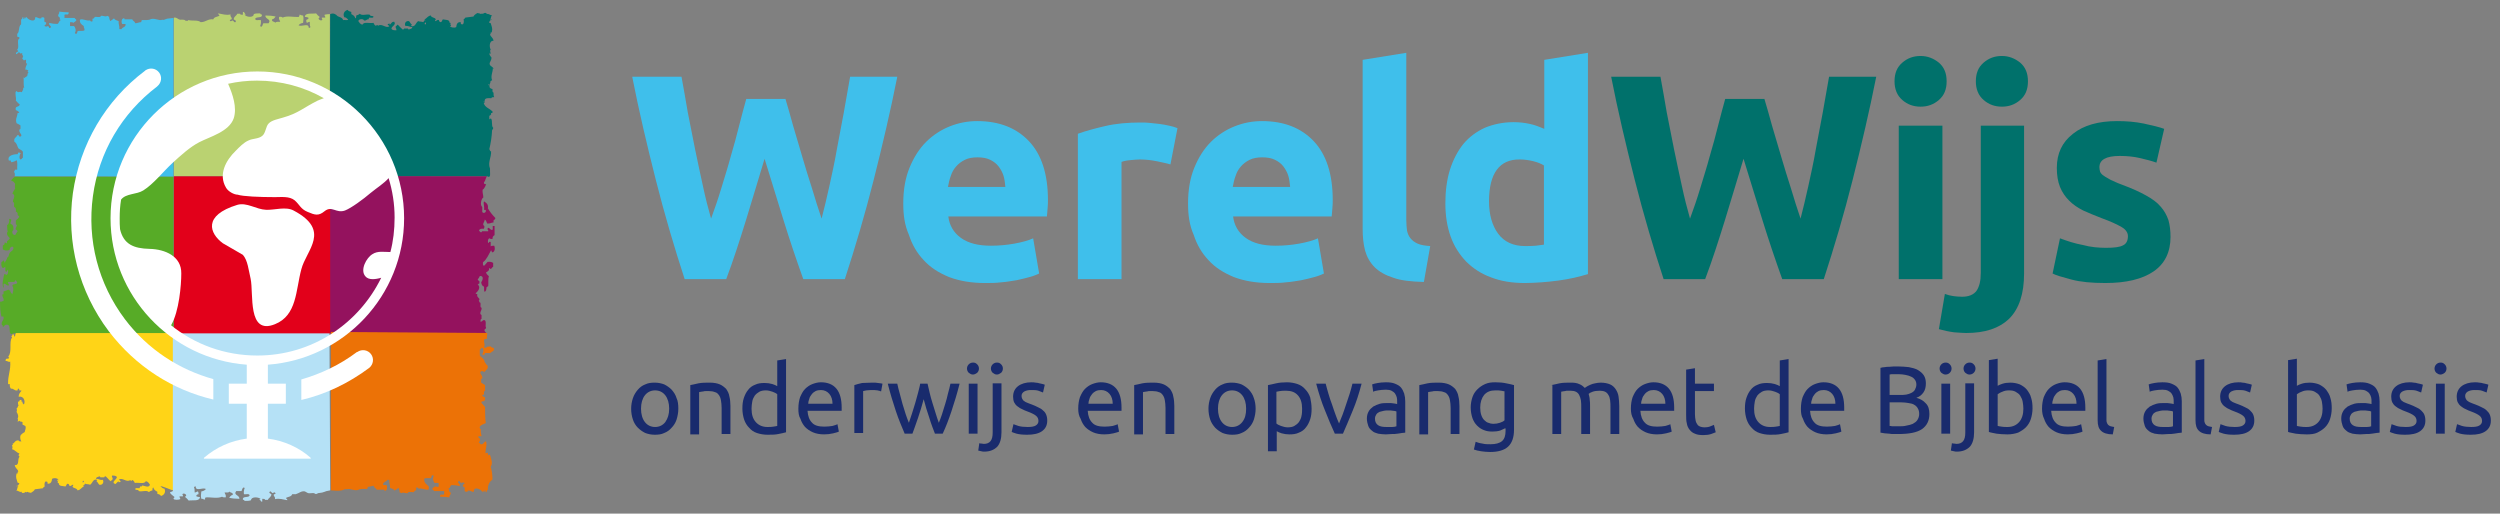 <?xml version="1.0" encoding="utf-8"?>
<!-- Generator: Adobe Illustrator 27.3.1, SVG Export Plug-In . SVG Version: 6.00 Build 0)  -->
<svg version="1.1" id="Laag_1" xmlns="http://www.w3.org/2000/svg" xmlns:xlink="http://www.w3.org/1999/xlink" x="0px" y="0px"
	 viewBox="0 0 710.2 145.9" style="enable-background:new 0 0 710.2 145.9;" xml:space="preserve">
<rect x="0" y="0" width="710.2" height="145.9" fill="#808080" stroke="none"/>
<style type="text/css">
	.st0{fill-rule:evenodd;clip-rule:evenodd;fill:#3FBFEB;}
	.st1{fill-rule:evenodd;clip-rule:evenodd;fill:#BAD271;}
	.st2{fill-rule:evenodd;clip-rule:evenodd;fill:#00716B;}
	.st3{fill-rule:evenodd;clip-rule:evenodd;fill:#57AB27;}
	.st4{fill-rule:evenodd;clip-rule:evenodd;fill:#94125E;}
	.st5{fill-rule:evenodd;clip-rule:evenodd;fill:#EC7206;}
	.st6{fill-rule:evenodd;clip-rule:evenodd;fill:#FFD417;}
	.st7{fill-rule:evenodd;clip-rule:evenodd;fill:#B5E1F6;}
	.st8{fill-rule:evenodd;clip-rule:evenodd;fill:#E2001A;}
	.st9{fill:#192B6D;}
	.st10{fill:#3FBFEB;}
	.st11{fill:#00716B;}
	.st12{fill:#FFFFFF;}
</style>
<g>
	<g>
		<g>
			<g>
				<path class="st0" d="M4.4,50 M49.4,5.1 M4.2,50.1c0-0.5,0.1-1-0.2-1.2c0-0.3,0.2-0.4,0.3-0.7c0.2,0,0.4,0,0.6,0
					c-0.1-0.9,0.2-2.1-0.2-2.7c-0.4,0.3-0.9,0.5-1.4,0.6C3.2,46,3,45.9,3.1,45.6c-0.2,0-0.4,0-0.6,0c-0.5-1.3,1.1-1.8,2.5-1.8
					c0.1-0.2,0.1-0.4,0.3-0.5c0.3,0,0.4,0.2,0.6,0.2c-0.3,0.3-0.6,1.5-0.1,1.8c0.4,0,0.4-0.4,0.7-0.5c0-0.6,0-1.1,0-1.7
					c-0.3-0.5-0.9-0.6-1.3-1c-0.3-0.5-0.4-1.5-1.1-1.8c-0.3-1.2,0.6-1.2,0.8-1.9c0.1,0,0.2,0,0.3,0c0.2-0.1,0.1,0.2,0.2,0.3
					C5.8,39,6,38.7,6.1,38.4c-0.2-0.5-0.7-0.8-0.6-1.6c0.5,0,0.3-0.7,0.3-1.2c-0.3-0.2-0.7-0.4-1.1-0.6c-0.4-1.3,0.2-1.7,0.3-2.9
					c0.3,0.1,0.3-0.1,0.5-0.2c-0.3-0.2-0.5-0.5-1-0.6c-0.4-1.4,1.1-0.7,1.1-1.7c-0.5-0.2-0.7-0.7-1.1-1c0.2-1-0.4-2.2,0.1-2.7
					c0.3,0,0.3,0.2,0.5,0.3c0.5-0.1,0.6-0.2,1.1,0c0.1-0.4,0.5-0.6,0.4-1.3c0.1,0,0.2,0,0.3,0c-0.3-0.7-0.1-1.9-0.2-2.9
					c0.2,0,0.1,0.2,0.2,0.2c0.3-0.4,1.1-0.4,0.9-1.3c0.3,0.1,0.1-0.3,0.3-0.2c-0.1-0.1-0.1-0.4-0.3-0.5C7.8,20.1,8.2,20.3,8,20
					c-0.3-0.1-0.4-0.3-0.8-0.2c0-0.7,0.3-1.2,0.5-1.7c0-0.1-0.2-0.1-0.3-0.1c0-0.3,0-0.6,0-1c-0.3-0.1-0.4,0.1-0.6,0.2
					c-0.1-0.2-0.3-0.4-0.5-0.5c0.2-0.2,0.1-0.6,0.3-0.7c-0.1-0.2-0.5-0.6-0.2-0.8c-0.2-0.2-0.5,0-0.6,0.1c0.1-0.4-0.3-0.2-0.4-0.5
					c-0.2,0.2-0.5,0.4-0.7,0.6c-0.5-0.3,0.2-0.7,0.5-0.8c0-0.3-0.3-0.2-0.3-0.5c0.6-0.7,0-1.8,0.3-2.9c0.2-0.1,0.4-0.2,0.3-0.6
					c-0.2-0.1-0.5-0.1-0.6-0.2c0-0.3,0-0.5,0-0.8C5.6,9.2,5.2,7.4,6,6.9c0-0.5,0-1,0-1.4c0.4,0,0.3-0.4,0.4-0.6
					c0.5-0.2,0,0.7,0.5,0.5C7.1,5.2,6.7,5.2,6.8,5C7,5,7.1,5.1,7.2,5.2c0.2,0.1-0.1-0.4,0.2-0.3c0.1,0,0.2,0,0.2,0
					c0.3,0.7,2.5,1.7,2.4,0c0.8-0.1,0.8,0.5,1.7,0.3c0.1,0,0.1-0.2,0.1-0.3c0.4,0,0.6,0,0.8,0.2c0,0.3,0,0.7,0,1
					c0.1,0.1,0.2,0.3,0.5,0.2c0,0.2,0,0.4,0,0.6c-0.2,0-0.3,0.3-0.5,0.4c0.1,0.3,0.8,0.3,1,0.1c0.2,0.1,0.4,0.2,0.3,0.5
					c0.4,0.1,0.5-0.1,0.6-0.2c-0.1-0.5-0.7-0.5-0.5-1.2c0.7,0.2,1.4,0.3,2.3,0.3c0.5-0.2,0.4-0.9,0.9-1c0-0.2-0.1-0.3-0.3-0.3
					c0.3-0.3,0-0.7-0.3-0.8C16.3,4,17,4,16.8,3.3c0.8,0.1,1.7,0.2,2.7,0.2c0.1,0.3-0.1,0.4-0.2,0.6c-0.3,0-0.6,0-0.9,0
					c-0.2,0.2,0,0.7-0.1,1c1,0,1.9,0,2.9,0c0.1,0.3,0.4,0.3,0.5,0.6c-0.1,0.4-0.6,0.5-0.8,0.8c-0.2-0.2-0.6-0.2-1-0.2
					c0,0.4,0,0.7,0,1.1c0.4,0,0.7,0,1.1,0c0.4,0.3,0.7,1.3,0.3,1.9c0,0.2,0.1,0.3,0.3,0.3c0.4,0,0.3-0.6,0.5-0.8
					c0.6-0.1,1.5,0.1,1.9-0.2c0.1-0.6-0.3-0.7-0.2-1.2c-0.6-0.4-1.2-0.8-1.1-1.8c0.9-0.4,1.6,0.4,2.9,0.2c0.1,0.2,0.2,0.4,0.6,0.3
					c0.2-0.1,0-0.6,0.1-0.8c0.4,0,0.5-0.2,0.6-0.5c0.6-0.1,1.6,0.3,1.8-0.3c0.7-0.1,1.2,0.4,1.8,0c0.2,0,0.2,0.3,0.5,0.2
					C31,5.3,31.2,5.6,31.3,6c0.4-0.2,0.7-0.5,1.1-0.8c0.2,0.5,0.8,0.6,1.3,0.8c-0.1,0.9,0.3,1.3,0.2,2.2c0,0.2,0.4,0,0.6,0.1
					c0.2-0.6,1.2-0.5,1.2-1.4c-0.2-0.2-0.7,0-1-0.1c-0.3-0.5-0.2-1.6,0.5-1.6c0.2-0.1,0.1,0.2,0.2,0.3c0.7,0,1.5,0,2.2,0
					C37.7,6,38.3,6,38.4,6.6c0.7,0,1-0.3,1.7-0.3c0.1-0.2,0.1-0.5,0.2-0.6c1,0,2,0.1,2.6-0.3c1.3-0.3,2.3,0.6,3.2,0.2
					c0.5,0.2,0.9-0.2,1.4-0.3c0.6-0.1,1.2-0.1,1.8-0.2l0,45.1L4.2,50.1z"/>
			</g>
		</g>
		<g>
			<g>
				<path class="st1" d="M93.7,50.1H49.4l0-45.1c1-0.1,1,0.5,1.8,0.6C53.3,5.5,52,6,53.3,5.9c0.2,0,0.1-0.2,0.2-0.2
					C54.6,6,56.3,5.6,57,6.3c1.5,0,2-1,3.6-0.8c0.2-0.7,1.1-0.7,1.7-1c0.1-0.4-0.4-0.3-0.3-0.7c1.3,0.2,2.1,0.6,3.5,0.3
					c-0.2,0.8,0.5,0.7,0.3,1.4c-0.3-0.1-0.3,0.2-0.5,0.2C65.2,6,65.5,5.8,65.4,6c0.3,0.1,0.4-0.1,0.6-0.2c0.3,0.1,0.4,0.3,0.6,0.5
					C66.9,6.4,67,6.2,67,6c0-0.3-0.4-0.3-0.6-0.5c0-0.8,0.8-1,1-1.6c0.3,0,0.5,0,0.8,0c0,0.3,0.4,0.3,0.8,0.3c0-0.3,0-0.5,0-0.8
					c0.6-0.1,0.4,0.6,0.8,0.6c0.1,0.3-0.3,0-0.3,0.2C70,4.9,72.1,5.1,72.1,4c0.4-0.2,1.1-0.2,1.8-0.2C74,4,74.1,4.2,74.4,4.1
					c0.2,1.2-1.5,0.5-1.9,1.2c0,0.7,1,0.3,1.6,0.4c0.1,0.7,0,1.2-0.2,1.7C74,7.4,74,7.6,74.2,7.6c0.4-0.1,0.4-0.7,0.6-1
					c0.5,0,1,0,1.5,0c0.9-1.2-1-1.1-0.9-2.2c1.1,0,2.1,0.1,2.9,0.3c-0.3,0.3-0.4,0.7-1,0.8c-0.2,0.8,0.7,0.5,0.9,1
					c0.1-0.4,0.8-0.3,1.4-0.3c-0.1-0.5-0.5-0.7-0.3-1.4c0.5-0.1,0.8,0,1,0.2c1.3-0.6,2.9-0.1,4.6-0.2c0.1-0.3,0.3-0.4,0.1-0.6
					c0.5-0.1,0.6,0.3,1.1,0.2c0.2,0.7,0.1,1.3,0,2.1c-0.6,0.1-1,0.3-1.3,0.7c1,0.5,2.9-0.8,2.9,0.7c0.3,0.1,0.3-0.1,0.5-0.2
					c-0.2-0.3-0.2-1-0.2-1.5c-0.4,0-0.5,0.2-0.8,0.3C87,6.3,87,5.9,87,5.6c0.4,0.1,0.3-0.3,0.6-0.2c0-0.1,0-0.3,0-0.4
					c-0.3-0.1-0.6-0.2-1-0.2c0.1-1.3,2-0.8,3.2-1c0.3,0.4,0.6,0.7,1,1c0,0.3-0.3,0.2-0.3,0.5c0.1,0.4,0.8,0.7,1.1,0.3
					c-0.1-0.2-0.2-0.3-0.2-0.6c0.3,0,0.6,0,1,0c0.1-0.4-0.3-0.4-0.2-0.8c0.2-0.1,1.1-0.2,1.5-0.2L93.7,50.1z"/>
			</g>
		</g>
		<g>
			<g>
				<path class="st2" d="M93.7,50.1l0.1-46.1c0.7-0.2,0.9-0.3,1.7,0.2c0.7,0.9,1.5,0.4,2,1.5c0.5-0.1,1.3,0.2,1.4-0.2
					c-0.4-0.2-0.5-0.6-1.1-0.6c-0.5-1,0.1-1.9,1-2.1c0.1,0.4,0.6,0.4,1,0.6c0,0.2,0,0.4,0,0.6c0.5,0.3,1,0.5,1.1,1.2
					c0.3,0,0.3-0.4,0.3-0.8c0.3-0.1,0.7-0.2,1-0.5c0.7,0.7,1.9,0,2.9,0.3c0,0.5,0.7,0.2,1,0.5c0,0.5-0.7,0.3-1.2,0.3
					c-0.1,0.2-0.2,0.3-0.2,0.5c-0.6-0.1-0.6,0.5-1.3,0.3c-0.2-0.6-1.6-0.4-1.6,0.2c0.3,0.4,0.5,0.9,1.2,1c0.3-0.9,2.1-0.3,3.1-0.5
					c0.1,0.3,0.3,0.6,0.6,0.8c0.3,0.1,0.2-0.2,0.4-0.2c0.3-0.1,0.1,0.3,0.3,0.2c1.2-0.7,2.1,0.8,3.2,0.2c-0.1-0.3-0.4-0.3-0.5-0.6
					c0.2-0.1,0.3-0.2,0.6-0.2c0,0.1,0,0.2,0,0.3c0.5-0.2,0.5-0.9,1.3-0.8c0.6,0.9-0.7,1.2-0.8,1.9c0.1,0.5,0.8,0.5,1.4,0.5
					c0.1-0.5-0.3-0.6-0.2-1.1c0.3-0.1,0.3-0.4,0.6-0.5c0.5,0.5,0.9,1,1.4,1.4c0.3,0,0.3-0.1,0.4-0.3c0.4,0,0.7,0,1.1,0
					c0,0.2,0.2,0.2,0.2,0.3c0.4-0.2,1.1-0.2,1-0.8c-0.4,0.3-1-0.4-1.9-0.2c-0.4-0.6,0-1.6,1-1.4c0.3,0.3,0.4,0.7,0.8,1
					c0.1,0.2-0.3,0.1-0.2,0.4c1.2,0.4,1.3-1,2-1.4c0.4,0.2,1.1,0.1,1.4,0.3c0.3-0.1,0.1-0.6,0.6-0.5c0.1-0.3-0.3-0.1-0.2-0.3
					c0.7-0.3,0.9-1,1.8-1.1c0.1,0.7,1.2,0.5,1.4,1.1c0,0.2-0.3,0.2-0.2,0.5c0.5,0,0.5-0.5,1.1-0.3c0,0.4,0.2,0.5,0.5,0.6
					c0.4-0.1,0.4-0.6,0.6-0.8c0.8,0.2,1.9,0,1.9,0.9c0,0.1,0.2,0.1,0.3,0.1c0,0.3,0,0.5-0.2,0.6c0.1,0.3,0.1-0.2,0.3-0.1
					c0,0.1,0,0.2,0,0.3c0.1,0.3-0.3,0-0.3,0.2c0.4,0.3,1.2,0.5,1.8,0.2c0.1-0.8,0.3-1.5,1.3-1.4c-0.1,0.5,0.1,0.7,0.6,0.6
					c0.3-0.3,0.3-0.9,0.2-1.4c0.2-0.1,0.4-0.3,0.5-0.5c0.8-0.1,1.5-0.2,2.3-0.3c0.2-0.5,0.7-0.7,1.1-1c0.4,0.1,0.8,0.1,1,0.3
					c0.2-0.1,0.4-0.3,0.6,0c0.1-0.3,0.5-0.4,1-0.3c0,0.1,0,0.2,0,0.3c0.8-0.2,0.9,0.4,1.6,0.3c-0.4,0.2-0.2,1-0.6,1.2
					c0,0.2,0.6-0.1,0.5,0.2c-0.6-0.1-0.5,0.4-0.8,0.6c0,0.2,0.4,0.2,0.5,0.3c0.3,1.1,0.6,1.4,0.3,2.6c-0.1,0-0.2,0-0.3,0
					c0,0.3,0,0.5-0.2,0.6c0.2,0.7,0.9,0.9,1,1.8c-1.3-0.1-1.2,1.9-0.8,2.5c-0.4,0.4,0.1,0.8-0.1,1.2c-0.4,0.1-0.1-0.3-0.3-0.3
					c-0.1,0.4,0.3,1,0.6,1.3c0.1,0.9-0.6,1.3-0.5,1.9c0.1,0.7,1,0.7,1.1,1.4c-0.2,0-0.1-0.2-0.2-0.2c0,1.2-0.7,2.2-0.2,3.4
					c-0.3,0-0.2,0.3-0.5,0.3c0.1,0.5-0.2,0.6-0.2,1c-0.3,0.1-0.1-0.3-0.3-0.2c-0.1,0.3,0,0.4,0.3,0.3c-0.2,0.8,0.3,1,0.8,1.1
					c0,0.4-0.1,0.9,0.3,1c0,0.7,0,0.9,0.2,1.3c-0.4,0-0.8,0-0.8,0.3c-0.9,0-2.1-0.2-1.9,1c-0.3,0.1-0.1-0.3-0.3-0.2
					c0,0.3,0.3,0.2,0.3,0.5c-0.1,0-0.2,0-0.3,0c0.3,1.4,1.8,1.6,2.6,2.6c-0.1,0.2-0.2,0.4-0.5,0.3c0.1,0.5-0.2,0.7-0.5,0.8
					c0,0.3,0,0.6,0,1c0.2,0,0.2-0.3,0.5-0.2c0.5,0.6,0,2.1,0.6,2.6c0,0.3-0.1,0.5-0.3,0.6c-0.1,2-0.4,3.8-0.8,5.5
					c0.2,0.1,0.1,0.6,0.5,0.6c0.1,1.8-1,3.1-0.3,4.9c-0.1,0.8,0.4,2.9-0.7,2.2L93.7,50.1z M120.7,6.9c0.1,0,0.2,0,0.3,0
					c0-0.2,0.1-0.6-0.2-0.5C120.8,6.6,120.5,6.6,120.7,6.9z"/>
			</g>
		</g>
		<g>
			<path class="st3" d="M4,94.7c-0.4-0.1-0.5,0.3-0.8,0.2c-1-0.4,0.3-3.1-1.7-2.6c-0.3,0.2-0.4,0.5-0.7,0.6c0-0.4,0-0.6-0.3-0.6
				c-0.2-1.2,0.7-1.2,0.5-2.3c-0.1-0.2-0.4,0-0.6-0.1C0.1,88.7,0,87.2,0,85.7c0.5,0.1,0.6-0.2,1-0.2c0.2-1-0.5-1-0.3-1.9
				c0.1,0,0.2,0,0.3,0c0-0.3,0-0.5,0-0.8c0.5-0.2,1-0.3,1.4-0.5c0.2,0,0.2,0.3,0.5,0.2c0,0.6,0.4,0.8,0.6,1.1
				C3.7,82.8,4,82,3.5,81.2c0.1-0.7,1.3-0.3,1.4-0.9c-0.1-0.3-0.3-0.5-0.5-0.7c-0.2,0-0.2,0.4-0.3,0.5c-0.6,0-1.2,0-1.8,0
				c-0.1,0.5,0.3,0.5,0.2,1c-0.7,0.1-0.7-0.5-1.4-0.5c-0.3,0.2,0.2,1.1-0.2,1.1c-0.4-1.2,0.1-2.8,0.3-3.8c0.3-0.1,0.4,0.1,0.6,0.2
				c0.5-0.1,0.5-0.8,0.5-1.4c-0.3,0-0.3,0.3-0.4,0.5c-0.6,0-0.3-0.9-0.4-1.4c-0.3,0.1-0.3,0.4-0.8,0.3c-0.3-0.4-0.4-0.9-0.3-1.6
				c0.3-0.1,0.3-0.4,0.6-0.5c0.3,0,0.1,0.6,0.4,0.6c0.1-0.6,0.6-0.7,0.6-1.4c0.6-0.2,0.4-0.9,0.8-1.4c0.3-0.5,1.1-0.6,1-1.5
				c-0.1-0.1-0.2-0.2-0.2-0.2C3.1,70,2.8,70.4,2.7,71c-0.6,0.3-1.5,0.2-1.9-0.2c0-0.4,0-0.7,0-1.1c0.3-0.1,0.6-0.3,0.5-0.8
				c0.4-0.1,0.2,0.2,0.6,0.2c0.2-0.1,0-0.4,0.1-0.6c0.3-0.2,0.6-0.5,0.8-0.8c-0.4-0.5-1.2-1.1-0.6-2c-0.2-0.4-0.1-1.1-0.2-1.7
				c0.5-0.3,0.7-0.9,0.6-1.8c0.3-0.1,0.4,0.1,0.6,0.2C3.2,62.9,2.9,63,3,63.6c0.7,0.2,0.9,0.8,0.8,1.8c-0.6,0.2-0.3,1.6,0.6,1.3
				c0.1-0.4,0.4-0.7,0.6-1c-0.2-0.1,0-0.5-0.5-0.4c-0.3-0.8,0.8-1.2,0-1.6c0-0.4,0-0.7,0-1.1c0.4-0.3,0.7-0.6,1-1
				c-0.1-0.2-0.3-0.4-0.5-0.5c0.1-0.6-0.1-0.8-0.5-1c0.1-0.6,0-1.2-0.5-1.3c-0.1-0.5,0.2-1.4-0.3-1.4c-0.1-0.9,0.5-1,0.3-2
				c-0.2-0.1-0.2-0.4-0.5-0.4c0.2-0.5,0.5-1,0.8-1.4c-0.1-0.4-0.1-1,0-1.4c-0.3-0.3-0.4-0.8-1.1-0.8c0-0.5,1-1.1,1-1.2l45.1,0v44.6
				L4,94.7z"/>
		</g>
		<g>
			<path class="st4" d="M138.4,50.1c-0.4,0.1-0.5,1.5-0.9,1.6c-0.1,0.5,0.1,0.7,0.6,0.6c0,0-0.4,1.3-1,1.6c-0.1,0.9,0.2,1.4,0.2,2.2
				c-0.6,0.3-1,2.2-0.3,2.7c0,0.5,0,0.9,0,1.4c0.2,0.5,1.2,0.3,1-0.5c0-0.2-0.3,0-0.5-0.1c0.2-1-0.3-1.7,0-2.4
				c0.6,0.4,1.3,0.8,1.1,2c0.6,1,1.3,1.9,2.1,2.7c0,0.1,0,0.2,0,0.2c-0.1,0.2-0.3,0.4-0.5,0.5c0,0.2,0,0.4,0,0.6
				c-0.7,0-0.9,0.4-1.8,0.3c-0.2-0.4-0.3-1-0.7-1.1c0,0.6-0.9,1.4-0.1,1.8c0,0.4,0,0.6-0.2,0.8c-0.6-0.1-1.1,0-1.3,0.4
				c0,0.3,0.3,0.4,0.5,0.6c0.2,0,0.3-0.1,0.3-0.3c0.6,0,1.2,0,1.8,0c0.1-0.4-0.3-0.4-0.2-0.8c0.1,0,0.1-0.1,0.2-0.2
				c0.5,0.1,0.6,0.7,1.2,0.6c0.2-0.2,0-0.8,0.1-1.1c0.2,0,0.3,0,0.5,0c0,0.9,0,1.7,0,2.6c-0.4,0.2-0.6,0.5-0.6,1.1
				c-0.4,0-0.6,0-0.8-0.2c-0.5,0.1-0.6,0.8-0.4,1.3c0.4,0.1,0.1-0.3,0.3-0.3c0.1,0,0.3,0,0.4,0c0,0.4,0,0.9,0,1.3
				c0.2-0.2,0.6-0.2,1-0.2c0.3,0.7,0.2,1.7-0.5,1.9c-0.3-0.1-0.2-0.5-0.4-0.6c-0.7,1.2-1.2,2.6-2.3,3.4c0,0.4-0.1,0.9,0.3,1
				c0.4-0.3,0.6-0.7,1-1.1c0.7-0.1,1.2,0,1.6,0.3c0,0.4,0,0.7,0,1.1c-0.3,0.1-0.4,0.4-0.6,0.6c-0.3,0.1-0.2-0.3-0.5-0.2
				c-0.2,0.1,0,0.4-0.1,0.6c-0.4,0.1-0.3,0.5-0.8,0.5c0,0.6,0.5,0.8,0.8,1.2c-0.3,0.7-0.1,1.8-0.2,2.8c-0.3,0-0.2,0.3-0.5,0.3
				c0,0.6-0.1,1.1-0.5,1.3c-0.3-0.3-0.1-1-0.2-1.5c-0.5-0.1-0.7-0.6-0.8-1.2c0.4-0.5,0.9-1.9-0.4-1.8c-0.1,0.4-0.4,0.7-0.6,1
				c0.1,0.2,0.3,0.4,0.5,0.5c0,0.2,0,0.4,0,0.6c-0.3,0-0.2,0.3-0.5,0.3c1,0.8,0.1,2-0.6,2.5c0.1,0.1,0.2,0.3,0.5,0.2
				c-0.2,0.8,0.3,1,0.6,1.4c0,0.3,0,0.4-0.2,0.5c0.2,0.1,0.1,0.6,0.5,0.6c0.1,0.5-0.2,1.4,0.3,1.4c0.2,0.8-0.9,1.6,0,2.1
				c0,0.4,0,0.7,0,1.1c-0.3,0-0.3,0.4-0.3,0.8c0.5,0,0.5-0.4,1-0.5c0.9,0.1,0.2,1.7,0.6,2.2c-0.1,0.3-0.3,0.4-0.5,0.6
				c0,0.3,0.4,0.8,0.6,0.9c-1.6,0-44.7,0.1-44.7,0.1V50L138.4,50.1z"/>
		</g>
		<g>
			<g>
				<path class="st5" d="M138.4,94.6c0.1,0.4-0.2,1.3-0.1,1.7c-1.6-0.2-0.2,1.6-0.8,2.2c0,0.4,0.8,0.4,0.8,0c0.4,0,0.8,0,1-0.2
					c0.1,0.4,0.6,0.4,1,0.6c0.2,1-0.7,0.9-1,1.4c-0.5,0-1,0-1.5,0c-0.1,0.2-0.2,0.3-0.2,0.5c-0.4,0.1-0.5-0.1-0.6-0.2
					c0.3-0.4,0.6-1.6-0.1-1.8c-0.2,0.1-0.3,0.4-0.6,0.5c0,0.6,0,1.1,0,1.7c0.5,0.6,1.3,0.9,1.4,1.9c0.3,0.2,0.4,0.8,0.8,0.9
					c0.3,1.2-0.6,1.3-0.9,1.9c-0.4-0.3-1-0.5-1.2,0.2c0.2,0.5,0.7,0.8,0.6,1.6c-0.5,0-0.3,0.7-0.3,1.2c0.4,0.2,0.7,0.5,1.1,0.7
					c0,0.5,0,1.1,0,1.6c-0.4,0-0.3,0.5-0.3,1c-0.2,0.1-0.3,0.2-0.5,0.2c0,0.5,0.5,0.5,0.8,0.7c0.1,0.7-0.1,1.2-0.9,1.1
					c-0.1,0.1-0.1,0.4-0.2,0.4c0.4,0.3,0.7,0.9,1.1,1.2c0,1.6,0,3.2,0.2,4.6c-0.6,0.3-2.5,0.8-1.4,1.8c-0.1,0.8,0.1,1.3,0.2,1.9
					c-0.4,0-0.8,0-1,0.2c0.1,0.2,0.3,0.4,0.5,0.5c0.1,0.5,0,0.9-0.3,1c0.1,0.2,0.4,0.3,0.5,0.6c1,0.2,0.8-0.8,1.6-0.8
					c0.3,1.4-0.2,1.9-0.2,3.4c0.2-0.1,0.3-0.2,0.6-0.2c0.1,0.2,0.2,0.4,0.2,0.8c0.2,0,0.2-0.3,0.5-0.2c0.3,1.2,0.9,2.3,0.2,3.4
					c0.3,1,0.5,2.2,0.5,3.6c-0.8,0.6-1.4,1.5-1.3,3c-0.4,0-0.3,0.4-0.4,0.6c-0.5,0.2,0-0.7-0.5-0.5c-0.3,0.1,0.2,0.1,0.1,0.3
					c-0.3,0.1-0.3-0.1-0.4-0.2c-0.2-0.1,0.1,0.4-0.2,0.3c-0.1,0-0.2,0-0.2,0c-0.3-0.7-2.5-1.7-2.4,0c-0.8,0.1-0.8-0.5-1.7-0.3
					c-0.1,0-0.1,0.2-0.1,0.3c-0.4,0-0.6,0-0.8-0.2c0-0.3,0-0.7,0-1c-0.1-0.1-0.2-0.3-0.5-0.2c0-0.2,0-0.4,0-0.6
					c0.2,0,0.3-0.3,0.5-0.4c-0.1-0.3-0.8-0.3-1-0.1c-0.2-0.1-0.4-0.2-0.3-0.5c-0.4,0-0.6,0-0.6,0.3c0.2,0.4,0.6,0.4,0.5,1.1
					c-0.7-0.2-1.4-0.3-2.3-0.3c-0.5,0.2-0.4,0.9-0.9,1c0,0.2,0.1,0.3,0.3,0.3c-0.3,0.3,0,0.7,0.3,0.8c0.2,0.8-0.5,0.7-0.3,1.4
					c-0.8-0.1-1.7-0.2-2.7-0.2c-0.1-0.3,0.1-0.4,0.2-0.6c0.3,0,0.6,0,0.9,0c0.2-0.2,0-0.7,0.1-1c-1,0-1.9,0-2.9,0
					c-0.1-0.3-0.4-0.3-0.5-0.6c0.1-0.4,0.6-0.5,0.8-0.8c0.2,0.2,0.6,0.2,1,0.2c0-0.4,0-0.7,0-1.1c-0.4,0-0.7,0-1.1,0
					c-0.4-0.3-0.7-1.3-0.3-1.9c0-0.2-0.1-0.3-0.3-0.3c-0.4,0-0.3,0.6-0.5,0.8c-0.6,0.1-1.5-0.1-1.9,0.2c-0.1,1.3,0.8,1.6,1.3,2.2
					c0,0.3,0,0.5,0,0.8c-0.9,0.4-1.6-0.4-2.9-0.2c-0.1-0.2-0.2-0.4-0.6-0.3c-0.2,0.1,0,0.6-0.1,0.8c-0.4,0-0.5,0.2-0.6,0.5
					c-0.6,0.1-1.6-0.3-1.8,0.3c-0.7,0.1-1.2-0.4-1.8,0c-0.2,0-0.2-0.3-0.5-0.2c0.1-0.6-0.2-0.9-0.3-1.3c-0.4,0.2-0.7,0.5-1.1,0.8
					c-0.2-0.5-0.8-0.6-1.3-0.8c0.1-0.9-0.3-1.3-0.2-2.2c0-0.2-0.4,0-0.6-0.1c-0.2,0.6-1.2,0.5-1.2,1.4c0.2,0.2,0.7,0,1,0.1
					c0.3,0.5,0.2,1.8-0.6,1.6c0-0.1,0-0.2,0-0.3c-0.7,0-1.5,0-2.2,0c-0.2-0.5-0.8-0.5-0.8-1.1c-0.7,0-1,0.3-1.7,0.3
					c-0.1,0.2-0.1,0.5-0.2,0.6c-1,0-2-0.1-2.6,0.3c-1.3,0.3-2.3-0.6-3.2-0.2c-0.5-0.2-0.9,0.2-1.4,0.3c-1,0.2-2,0.1-3.1,0v-45
					L138.4,94.6z"/>
			</g>
		</g>
		<g>
			<g>
				<path class="st6" d="M49.3,139.3c-0.4,0.1-3.6-1.5-3.7-1.1c0.4,0.2,0.5,0.6,1.1,0.6c0.5,1-0.1,1.9-1,2.1c-0.1-0.4-0.6-0.5-1-0.6
					c0-0.2,0-0.4,0-0.6c-0.5-0.3-1-0.5-1.1-1.2c-0.3,0-0.3,0.4-0.3,0.8c-0.3,0.1-0.7,0.2-1,0.5c-0.7-0.7-1.9,0-2.9-0.3
					c0-0.5-0.7-0.2-1-0.5c0-0.5,0.7-0.3,1.2-0.3c0.1-0.2,0.2-0.3,0.2-0.5c0.4,0,0.6,0,0.6-0.3c0.7,0.1,1.9,0.8,2.2-0.2
					c-0.3-0.4-0.5-0.9-1.2-1c-0.3,0.9-2.1,0.3-3.1,0.5c-0.1-0.3-0.3-0.6-0.6-0.8c-0.3-0.1-0.2,0.2-0.4,0.2c-0.3,0.1-0.1-0.3-0.3-0.2
					c-1.2,0.7-2.1-0.8-3.2-0.2c0.1,0.3,0.4,0.3,0.5,0.6c-0.2,0.1-0.3,0.2-0.6,0.2c0-0.1,0-0.2,0-0.3c-0.4,0.2-0.6,0.6-0.9,0.8
					c-1.4-0.4,0.3-1.3,0.4-1.9c-0.1-0.5-0.8-0.5-1.4-0.5c-0.1,0.5,0.3,0.6,0.2,1.1c-0.3,0.1-0.3,0.4-0.6,0.5c-0.5-0.4-0.9-1-1.4-1.4
					c-0.3,0-0.3,0.1-0.4,0.3c-0.4,0-0.7,0-1.1,0c0-0.2-0.2-0.2-0.2-0.3c-0.4,0.2-1.1,0.2-1,0.8c0.4-0.3,1,0.4,1.9,0.2
					c0.4,0.6,0,1.6-1,1.4c-0.3-0.3-0.4-0.7-0.8-1c-0.1-0.2,0.3-0.1,0.2-0.4c-1.2-0.4-1.3,1-2,1.4c-0.4-0.2-1.1-0.1-1.4-0.3
					c-0.3,0.1-0.1,0.6-0.6,0.5c-0.1,0.3,0.3,0.1,0.2,0.3c-0.7,0.3-0.9,1-1.8,1.1c-0.1-0.7-1.2-0.5-1.4-1.1c0-0.2,0.3-0.2,0.2-0.5
					c-0.5,0-0.5,0.5-1.1,0.3c0-0.4-0.2-0.5-0.5-0.6c-0.3,0.1-0.4,0.6-0.6,0.8c-0.8-0.2-1.9,0-1.9-0.9c0-0.1-0.2-0.1-0.3-0.1
					c0-0.3,0-0.5,0.2-0.6c-0.1-0.3-0.1,0.2-0.3,0.1c0-0.1,0-0.2,0-0.3c-0.1-0.3,0.3,0,0.3-0.2c-0.4-0.4-1.2-0.5-1.8-0.2
					c-0.1,0.8-0.3,1.5-1.3,1.4c0.1-0.5-0.1-0.7-0.6-0.6c-0.3,0.3-0.3,0.9-0.2,1.4c-0.2,0.1-0.4,0.2-0.5,0.5
					c-0.8,0.1-1.5,0.2-2.3,0.3c-0.2,0.5-0.7,0.7-1.1,1c-0.4-0.1-0.8-0.1-1-0.3c-0.2,0.1-0.4,0.3-0.6,0c-0.1,0.3-0.5,0.4-1,0.3
					c0-0.1,0-0.2,0-0.3c-0.8,0.2-0.9-0.4-1.6-0.3c0.4-0.2,0.2-1,0.6-1.2c0-0.2-0.6,0.1-0.5-0.2c0.6,0.1,0.5-0.4,0.8-0.6
					c0-0.2-0.3-0.2-0.5-0.3c-0.3-1.1-0.6-1.4-0.3-2.6c0.1,0,0.2,0,0.3,0c0-0.3,0-0.5,0.2-0.6c-0.2-0.7-0.9-0.9-1-1.8
					c1.4,0.2,0.7-1.6,1.3-2.3c0.1-0.3-0.2-0.2-0.2-0.4c-0.1-0.4,0.2-0.2,0.2-0.6c-0.8-0.2-1.2-1-2.1-1.2c0.2-0.2,0.2-0.8,0-1
					c-0.1-0.2,0.2-0.1,0.3-0.2c0.1-0.3-0.3-0.1-0.2-0.3c0.7-0.2,0.7-1.1,1.8-1c0,0.3,0.4,0.3,0.8,0.3c-0.4-0.4-0.6-2,0.2-2.1
					c0.1,0,0.1-0.2,0.1-0.3c0.4,0.1,0.3-0.3,0.6-0.2c0.1-0.7,0.5-1.1,0.2-1.8c-0.3-0.1-0.5-0.3-0.8-0.4c0-0.2,0-0.5,0-0.7
					c-0.2-0.2-0.8,0-0.8-0.4c-0.2,0.1-0.4,0.2-0.6,0.3c0.1-0.4,0.2-0.5,0-0.9c0.4-0.7,0-1.4-0.3-1.9c0.2-0.5,0.1-0.7,0-1
					c0.4-0.1,0.3-0.7,0.6-0.8c-0.2-0.2-0.2-0.7-0.2-1.1c0.3,0,0.5-0.1,0.5-0.5c0.2,0,0.3,0,0.5,0c0,0.3-0.1,0.6,0.3,0.5
					c-0.1,0.5,0.2,0.6,0.4,0.8c0.5-1-0.1-2.5-1.5-2.2c0-0.8,0.4-1.2,0.8-1.7c-0.1-0.2-0.4,0-0.6-0.1c0.1-0.4-0.3-0.3-0.2-0.6
					c-0.2,0.1-0.3,0.3-0.3,0.6c-1,0.2-1-0.6-1.9-0.5c-0.2-0.3-0.4-0.6-0.3-1.2c0-0.2-0.3,0-0.5-0.1c-0.1-2.5,0.8-3.9,0.6-6.4
					c-0.4,0.3-0.7-0.2-1.3-0.2c-0.1-0.3,0.1-0.4,0.2-0.6c0.4,0,0.6,0,0.8-0.2c0-0.2-0.3-0.2-0.2-0.5c1.1-1.3,0.1-4,1-5.3
					c0.1-0.3-0.2-0.2-0.2-0.4c0.2-0.1,0.4-0.2,0.3-0.5c0.2,0,0.3,0,0.5,0c0,0.2,0,0.4,0,0.6c0.6-0.1,0.1-0.7,0.6-1l44.7,0
					L49.3,139.3z M23.5,137.1c0.2-0.1,0.4-0.2,0.3-0.5c-0.1,0-0.2,0-0.3,0C23.5,136.8,23.5,137,23.5,137.1z"/>
			</g>
		</g>
		<g>
			<g>
				<path class="st7" d="M93.8,139.3c-2,0.3-1.3,0.6-3.5,0.8c-0.2,0-0.1,0.2-0.2,0.2c-0.3,0-0.7,0.1-0.8-0.2c-0.6-0.1-1.2,0.1-1.7,0
					c-0.4-0.1-0.7-0.4-1-0.5c-1-0.2-1.6,0.5-2.6,0.8c-0.3,0-0.6,0-1,0c-0.2,0.7-1.1,0.7-1.7,1c-0.1,0.4,0.4,0.3,0.3,0.7
					c-1.3-0.2-2.1-0.6-3.5-0.3c0.2-0.8-0.5-0.7-0.3-1.4c0.3,0.1,0.3-0.2,0.5-0.2c0.1-0.3-0.3-0.1-0.2-0.3c-0.3-0.1-0.4,0.1-0.6,0.2
					c-0.3-0.1-0.4-0.3-0.6-0.5c-0.3,0-0.3,0.1-0.4,0.3c0.1,0.3,0.4,0.3,0.6,0.5c0,0.8-0.8,1-1,1.6c-0.3,0-0.5,0-0.8,0
					c0-0.3-0.4-0.3-0.8-0.3c0,0.3,0,0.5,0,0.8c-0.6,0.1-0.4-0.6-0.8-0.6c-0.1-0.3,0.3,0,0.3-0.2c-0.6-0.5-2.6-0.7-2.7,0.4
					c-0.4,0.2-1.1,0.2-1.8,0.2c-0.1-0.2-0.2-0.4-0.5-0.3c-0.2-1.2,1.5-0.5,1.9-1.2c0-0.7-1-0.3-1.6-0.4c-0.1-0.7,0-1.2,0.2-1.7
					c-0.1-0.1-0.1-0.3-0.3-0.2c-0.4,0.1-0.4,0.7-0.6,1c-0.5,0-1,0-1.5,0c-0.9,1.2,1,1.1,0.9,2.2c-1.1,0-2.1-0.1-2.9-0.3
					c0.3-0.3,0.4-0.7,1-0.8c0.2-0.8-0.7-0.5-0.9-1c-0.1,0.4-0.8,0.3-1.4,0.3c0.1,0.5,0.5,0.7,0.3,1.4c-0.4,0-0.8,0-1-0.2
					c-1.4,0.6-3,0.1-4.7,0.2c-0.1,0.3-0.3,0.4-0.1,0.6c-0.5,0.1-0.6-0.3-1.1-0.2c-0.2-0.7-0.1-1.3,0-2.1c0.6-0.1,1-0.3,1.3-0.7
					c-1-0.5-2.9,0.8-2.9-0.7c-0.3-0.1-0.3,0.1-0.5,0.2c0.2,0.3,0.2,1,0.2,1.5c0.4,0,0.5-0.2,0.8-0.3c0.3,0,0.3,0.4,0.3,0.8
					c-0.4-0.1-0.3,0.3-0.6,0.2c0,0.1,0,0.3,0,0.4c0.3,0.1,0.6,0.2,1,0.2c-0.1,1.3-2,0.8-3.2,1c-0.3-0.4-0.6-0.7-1-1
					c0-0.3,0.3-0.2,0.3-0.5c-0.1-0.4-0.8-0.7-1.1-0.3c0.1,0.2,0.2,0.3,0.2,0.6c-0.3,0-0.6,0-1,0c-0.1,0.4,0.3,0.4,0.2,0.8
					c-0.4,0.2-1.7,0.3-1.9-0.1c0-0.3,0.2-0.3,0.3-0.5c-2.8-2.1-0.1-1-0.5-2.1l0-44.6h44.5L93.8,139.3z"/>
			</g>
		</g>
		<g>
			<rect x="49.4" y="50.1" class="st8" width="44.4" height="44.6"/>
		</g>
	</g>
</g>
<g>
	<g>
		<path class="st9" d="M192.7,116.1c0,1.1-0.2,2.1-0.5,3.1c-0.3,0.9-0.8,1.7-1.4,2.3c-0.6,0.7-1.3,1.2-2.1,1.5
			c-0.8,0.4-1.7,0.5-2.7,0.5c-1,0-1.9-0.2-2.7-0.5c-0.8-0.4-1.5-0.9-2.1-1.5s-1.1-1.4-1.4-2.3c-0.3-0.9-0.5-1.9-0.5-3.1
			c0-1.1,0.2-2.1,0.5-3c0.3-0.9,0.8-1.7,1.4-2.4c0.6-0.7,1.3-1.2,2.1-1.5c0.8-0.4,1.7-0.5,2.7-0.5c1,0,1.9,0.2,2.7,0.5
			c0.8,0.4,1.5,0.9,2.1,1.5c0.6,0.7,1.1,1.4,1.4,2.4C192.6,113.9,192.7,115,192.7,116.1z M190.1,116.1c0-1.6-0.4-2.9-1.1-3.8
			c-0.7-0.9-1.7-1.4-2.9-1.4c-1.2,0-2.2,0.5-2.9,1.4c-0.7,0.9-1.1,2.2-1.1,3.8s0.4,2.9,1.1,3.8c0.7,0.9,1.7,1.4,2.9,1.4
			c1.2,0,2.2-0.5,2.9-1.4C189.7,118.9,190.1,117.7,190.1,116.1z"/>
	</g>
	<g>
		<path class="st9" d="M196.1,109.4c0.6-0.1,1.4-0.3,2.3-0.5c1-0.2,2.1-0.2,3.3-0.2c1.1,0,2.1,0.2,2.8,0.5c0.7,0.3,1.3,0.8,1.8,1.3
			c0.4,0.6,0.8,1.3,0.9,2.1c0.2,0.8,0.3,1.7,0.3,2.7v8H205v-7.4c0-0.9-0.1-1.6-0.2-2.2c-0.1-0.6-0.3-1.1-0.6-1.5
			c-0.3-0.4-0.6-0.7-1.1-0.8c-0.5-0.2-1-0.3-1.7-0.3c-0.3,0-0.6,0-0.8,0c-0.3,0-0.6,0-0.8,0.1c-0.3,0-0.5,0.1-0.7,0.1
			c-0.2,0-0.4,0.1-0.5,0.1v12h-2.5V109.4z"/>
	</g>
	<g>
		<path class="st9" d="M220.8,102.4l2.5-0.4v20.8c-0.6,0.2-1.3,0.3-2.2,0.5s-2,0.2-3.1,0.2c-1.1,0-2.1-0.2-3-0.5
			c-0.9-0.3-1.6-0.8-2.2-1.5c-0.6-0.6-1.1-1.4-1.4-2.3c-0.3-0.9-0.5-2-0.5-3.1c0-1.1,0.1-2.1,0.4-3c0.3-0.9,0.7-1.7,1.2-2.3
			c0.5-0.7,1.2-1.2,2-1.5c0.8-0.4,1.7-0.5,2.7-0.5c0.8,0,1.5,0.1,2.2,0.3c0.6,0.2,1.1,0.4,1.4,0.6V102.4z M220.8,112
			c-0.3-0.3-0.8-0.5-1.3-0.7c-0.6-0.2-1.2-0.4-1.9-0.4c-0.7,0-1.4,0.1-1.9,0.4c-0.5,0.3-0.9,0.6-1.3,1.1c-0.3,0.5-0.6,1-0.7,1.7
			c-0.1,0.6-0.2,1.3-0.2,2c0,1.7,0.4,2.9,1.2,3.8c0.8,0.9,1.9,1.4,3.3,1.4c0.7,0,1.3,0,1.7-0.1c0.5-0.1,0.8-0.1,1.1-0.2V112z"/>
	</g>
	<g>
		<path class="st9" d="M226.8,116.1c0-1.3,0.2-2.4,0.5-3.3c0.4-0.9,0.8-1.7,1.4-2.3c0.6-0.6,1.3-1.1,2.1-1.4
			c0.8-0.3,1.6-0.5,2.4-0.5c1.9,0,3.4,0.6,4.4,1.8c1,1.2,1.5,3,1.5,5.4c0,0.1,0,0.3,0,0.4s0,0.3,0,0.5h-9.7c0.1,1.5,0.5,2.6,1.3,3.4
			c0.7,0.8,1.9,1.1,3.5,1.1c0.9,0,1.6-0.1,2.3-0.2c0.6-0.2,1.1-0.3,1.4-0.5l0.4,2.1c-0.3,0.2-0.9,0.3-1.6,0.5
			c-0.8,0.2-1.7,0.3-2.6,0.3c-1.2,0-2.3-0.2-3.2-0.6c-0.9-0.4-1.6-0.9-2.2-1.5c-0.6-0.7-1-1.4-1.3-2.3
			C226.9,118.2,226.8,117.2,226.8,116.1z M236.5,114.7c0-1.1-0.3-2.1-0.9-2.8c-0.6-0.7-1.4-1.1-2.4-1.1c-0.6,0-1.1,0.1-1.5,0.3
			c-0.4,0.2-0.8,0.5-1.1,0.9c-0.3,0.4-0.6,0.8-0.7,1.3c-0.2,0.5-0.3,1-0.3,1.4H236.5z"/>
	</g>
	<g>
		<path class="st9" d="M247.8,108.7c0.2,0,0.5,0,0.8,0c0.3,0,0.6,0.1,0.8,0.1c0.3,0,0.5,0.1,0.8,0.1c0.2,0,0.4,0.1,0.5,0.1l-0.4,2.2
			c-0.2-0.1-0.5-0.2-1-0.3c-0.5-0.1-1.1-0.1-1.8-0.1c-0.5,0-0.9,0.1-1.4,0.1c-0.5,0.1-0.8,0.2-0.9,0.2v11.9h-2.5v-13.6
			c0.6-0.2,1.3-0.4,2.2-0.6C245.7,108.8,246.7,108.7,247.8,108.7z"/>
	</g>
	<g>
		<path class="st9" d="M265.6,123.2c-0.5-1.3-1.1-2.8-1.6-4.5c-0.6-1.7-1.1-3.4-1.6-5.3c-0.5,1.8-1,3.6-1.6,5.3
			c-0.6,1.7-1.1,3.2-1.6,4.5H257c-0.8-1.9-1.7-4-2.5-6.4c-0.8-2.4-1.6-5-2.3-7.8h2.7c0.2,0.9,0.4,1.8,0.7,2.8c0.3,1,0.5,2,0.8,3
			c0.3,1,0.6,2,0.9,2.9c0.3,0.9,0.6,1.7,0.9,2.4c0.3-0.9,0.6-1.8,0.9-2.7c0.3-1,0.6-1.9,0.9-2.9c0.3-1,0.5-1.9,0.8-2.9
			c0.2-0.9,0.5-1.8,0.6-2.6h2.1c0.2,0.8,0.4,1.7,0.6,2.6c0.2,0.9,0.5,1.9,0.8,2.9s0.6,1.9,0.9,2.9c0.3,1,0.6,1.9,0.9,2.7
			c0.3-0.7,0.6-1.5,0.9-2.4c0.3-0.9,0.6-1.9,0.9-2.9c0.3-1,0.6-2,0.8-3c0.3-1,0.5-1.9,0.7-2.8h2.6c-0.7,2.8-1.5,5.4-2.3,7.8
			c-0.8,2.4-1.6,4.5-2.5,6.4H265.6z"/>
	</g>
	<g>
		<path class="st9" d="M276.4,106.4c-0.5,0-0.8-0.2-1.2-0.5c-0.3-0.3-0.5-0.7-0.5-1.2c0-0.5,0.2-0.9,0.5-1.2
			c0.3-0.3,0.7-0.5,1.2-0.5c0.5,0,0.8,0.1,1.2,0.5c0.3,0.3,0.5,0.7,0.5,1.2c0,0.5-0.2,0.9-0.5,1.2
			C277.2,106.2,276.8,106.4,276.4,106.4z M277.7,123.2h-2.5V109h2.5V123.2z"/>
	</g>
	<g>
		<path class="st9" d="M279.6,128.3c-0.2,0-0.5,0-0.8-0.1c-0.3-0.1-0.6-0.1-0.9-0.2l0.3-2.1c0.2,0.1,0.4,0.1,0.6,0.1
			c0.2,0,0.5,0.1,0.7,0.1c0.9,0,1.5-0.3,1.9-0.8c0.4-0.5,0.6-1.3,0.6-2.4v-14h2.5v13.9c0,1.8-0.4,3.2-1.2,4.1
			C282.4,127.8,281.2,128.3,279.6,128.3z M283.2,106.4c-0.5,0-0.8-0.2-1.2-0.5c-0.3-0.3-0.5-0.7-0.5-1.2c0-0.5,0.2-0.9,0.5-1.2
			c0.3-0.3,0.7-0.5,1.2-0.5c0.5,0,0.8,0.1,1.2,0.5c0.3,0.3,0.5,0.7,0.5,1.2c0,0.5-0.2,0.9-0.5,1.2
			C284,106.2,283.6,106.4,283.2,106.4z"/>
	</g>
	<g>
		<path class="st9" d="M291.9,121.3c1,0,1.8-0.1,2.3-0.4s0.8-0.7,0.8-1.3c0-0.6-0.2-1.1-0.7-1.5c-0.5-0.4-1.3-0.8-2.4-1.2
			c-0.5-0.2-1.1-0.4-1.6-0.7c-0.5-0.2-0.9-0.5-1.3-0.8c-0.4-0.3-0.7-0.7-0.9-1.1c-0.2-0.4-0.3-1-0.3-1.6c0-1.3,0.5-2.3,1.4-3
			c0.9-0.7,2.2-1.1,3.8-1.1c0.4,0,0.8,0,1.2,0.1c0.4,0,0.8,0.1,1.1,0.2c0.3,0.1,0.7,0.1,0.9,0.2c0.3,0.1,0.5,0.1,0.6,0.2l-0.5,2.2
			c-0.3-0.1-0.7-0.3-1.3-0.5c-0.6-0.2-1.3-0.2-2.1-0.2c-0.7,0-1.3,0.1-1.9,0.4c-0.5,0.3-0.8,0.7-0.8,1.3c0,0.3,0.1,0.6,0.2,0.8
			c0.1,0.2,0.3,0.5,0.5,0.6c0.2,0.2,0.6,0.4,0.9,0.5c0.4,0.2,0.8,0.3,1.3,0.5c0.7,0.3,1.3,0.5,1.8,0.8c0.5,0.2,1,0.5,1.4,0.9
			c0.4,0.3,0.7,0.7,0.9,1.2c0.2,0.5,0.3,1,0.3,1.7c0,1.3-0.5,2.3-1.5,3c-1,0.7-2.4,1-4.2,1c-1.3,0-2.2-0.1-3-0.3
			c-0.7-0.2-1.2-0.4-1.4-0.5l0.5-2.2c0.3,0.1,0.8,0.3,1.4,0.5C290,121.2,290.9,121.3,291.9,121.3z"/>
	</g>
	<g>
		<path class="st9" d="M306.3,116.1c0-1.3,0.2-2.4,0.5-3.3c0.4-0.9,0.8-1.7,1.4-2.3c0.6-0.6,1.3-1.1,2.1-1.4s1.6-0.5,2.4-0.5
			c1.9,0,3.4,0.6,4.4,1.8c1,1.2,1.5,3,1.5,5.4c0,0.1,0,0.3,0,0.4s0,0.3,0,0.5H309c0.1,1.5,0.5,2.6,1.3,3.4c0.7,0.8,1.9,1.1,3.5,1.1
			c0.9,0,1.6-0.1,2.3-0.2c0.6-0.2,1.1-0.3,1.4-0.5l0.4,2.1c-0.3,0.2-0.9,0.3-1.6,0.5c-0.8,0.2-1.7,0.3-2.6,0.3
			c-1.2,0-2.3-0.2-3.2-0.6c-0.9-0.4-1.6-0.9-2.2-1.5c-0.6-0.7-1-1.4-1.3-2.3C306.5,118.2,306.3,117.2,306.3,116.1z M316.1,114.7
			c0-1.1-0.3-2.1-0.9-2.8c-0.6-0.7-1.4-1.1-2.4-1.1c-0.6,0-1.1,0.1-1.5,0.3c-0.4,0.2-0.8,0.5-1.1,0.9c-0.3,0.4-0.6,0.8-0.7,1.3
			c-0.2,0.5-0.3,1-0.3,1.4H316.1z"/>
	</g>
	<g>
		<path class="st9" d="M322.2,109.4c0.6-0.1,1.4-0.3,2.3-0.5c1-0.2,2.1-0.2,3.3-0.2c1.1,0,2.1,0.2,2.8,0.5c0.7,0.3,1.3,0.8,1.8,1.3
			c0.4,0.6,0.8,1.3,0.9,2.1c0.2,0.8,0.3,1.7,0.3,2.7v8h-2.5v-7.4c0-0.9-0.1-1.6-0.2-2.2c-0.1-0.6-0.3-1.1-0.6-1.5
			c-0.3-0.4-0.6-0.7-1.1-0.8c-0.5-0.2-1-0.3-1.7-0.3c-0.3,0-0.6,0-0.8,0c-0.3,0-0.6,0-0.8,0.1c-0.3,0-0.5,0.1-0.7,0.1
			c-0.2,0-0.4,0.1-0.5,0.1v12h-2.5V109.4z"/>
	</g>
	<g>
		<path class="st9" d="M356.7,116.1c0,1.1-0.2,2.1-0.5,3.1c-0.3,0.9-0.8,1.7-1.4,2.3c-0.6,0.7-1.3,1.2-2.1,1.5
			c-0.8,0.4-1.7,0.5-2.7,0.5c-1,0-1.9-0.2-2.7-0.5c-0.8-0.4-1.5-0.9-2.1-1.5c-0.6-0.7-1.1-1.4-1.4-2.3c-0.3-0.9-0.5-1.9-0.5-3.1
			c0-1.1,0.2-2.1,0.5-3s0.8-1.7,1.4-2.4c0.6-0.7,1.3-1.2,2.1-1.5c0.8-0.4,1.7-0.5,2.7-0.5c1,0,1.9,0.2,2.7,0.5
			c0.8,0.4,1.5,0.9,2.1,1.5c0.6,0.7,1.1,1.4,1.4,2.4C356.5,113.9,356.7,115,356.7,116.1z M354,116.1c0-1.6-0.4-2.9-1.1-3.8
			c-0.7-0.9-1.7-1.4-2.9-1.4c-1.2,0-2.2,0.5-2.9,1.4c-0.7,0.9-1.1,2.2-1.1,3.8s0.4,2.9,1.1,3.8c0.7,0.9,1.7,1.4,2.9,1.4
			c1.2,0,2.2-0.5,2.9-1.4C353.7,118.9,354,117.7,354,116.1z"/>
	</g>
	<g>
		<path class="st9" d="M372.6,116.1c0,1.1-0.1,2.1-0.4,3c-0.3,0.9-0.7,1.7-1.2,2.3c-0.5,0.7-1.2,1.2-2,1.5c-0.8,0.4-1.7,0.5-2.7,0.5
			c-0.8,0-1.5-0.1-2.2-0.3c-0.6-0.2-1.1-0.4-1.4-0.6v5.7h-2.5v-18.8c0.6-0.1,1.4-0.3,2.3-0.5c0.9-0.2,1.9-0.3,3.1-0.3
			c1.1,0,2.1,0.2,3,0.5s1.6,0.8,2.2,1.5c0.6,0.6,1.1,1.4,1.4,2.3C372.4,113.9,372.6,114.9,372.6,116.1z M369.9,116.1
			c0-1.7-0.4-2.9-1.2-3.8c-0.8-0.9-1.9-1.3-3.3-1.3c-0.8,0-1.4,0-1.8,0.1c-0.4,0.1-0.8,0.1-1,0.2v9c0.3,0.3,0.8,0.5,1.3,0.7
			c0.6,0.2,1.2,0.4,1.9,0.4c0.7,0,1.4-0.1,1.9-0.4c0.5-0.3,0.9-0.6,1.3-1.1c0.3-0.5,0.6-1,0.7-1.6
			C369.9,117.5,369.9,116.8,369.9,116.1z"/>
	</g>
	<g>
		<path class="st9" d="M386.8,109c-0.7,2.7-1.5,5.2-2.5,7.6s-1.9,4.6-2.8,6.6h-2.3c-0.9-1.9-1.8-4.1-2.8-6.6c-1-2.4-1.8-5-2.5-7.6
			h2.7c0.2,0.9,0.5,1.8,0.8,2.9c0.3,1,0.6,2,1,3c0.3,1,0.7,2,1,2.9c0.3,0.9,0.7,1.8,1,2.5c0.3-0.7,0.6-1.6,1-2.5
			c0.3-0.9,0.7-1.9,1-2.9c0.3-1,0.7-2,1-3c0.3-1,0.6-2,0.8-2.9H386.8z"/>
	</g>
	<g>
		<path class="st9" d="M393.7,108.6c1,0,1.9,0.1,2.6,0.4c0.7,0.3,1.3,0.6,1.7,1.1c0.4,0.5,0.7,1.1,0.9,1.7c0.2,0.7,0.3,1.4,0.3,2.2
			v8.9c-0.2,0-0.5,0.1-0.9,0.1c-0.4,0.1-0.8,0.1-1.3,0.2c-0.5,0.1-1,0.1-1.6,0.1c-0.6,0-1.1,0.1-1.7,0.1c-0.8,0-1.5-0.1-2.2-0.2
			c-0.7-0.2-1.3-0.4-1.7-0.8c-0.5-0.4-0.9-0.8-1.1-1.4s-0.4-1.3-0.4-2.1c0-0.8,0.2-1.5,0.5-2c0.3-0.6,0.8-1,1.3-1.4
			c0.5-0.3,1.2-0.6,1.9-0.8c0.7-0.2,1.5-0.2,2.3-0.2c0.3,0,0.5,0,0.8,0c0.3,0,0.5,0.1,0.8,0.1c0.2,0,0.5,0.1,0.6,0.1
			c0.2,0,0.3,0.1,0.4,0.1v-0.7c0-0.4,0-0.8-0.1-1.2c-0.1-0.4-0.3-0.8-0.5-1.1c-0.2-0.3-0.6-0.6-1-0.8c-0.4-0.2-0.9-0.3-1.6-0.3
			c-0.8,0-1.6,0.1-2.2,0.2c-0.6,0.1-1.1,0.2-1.4,0.4l-0.3-2.1c0.3-0.1,0.9-0.3,1.6-0.4C392,108.7,392.8,108.6,393.7,108.6z
			 M393.9,121.3c0.6,0,1.1,0,1.6,0c0.5,0,0.9-0.1,1.2-0.2v-4.2c-0.2-0.1-0.5-0.2-0.9-0.2c-0.4-0.1-0.9-0.1-1.5-0.1
			c-0.4,0-0.8,0-1.2,0.1c-0.4,0.1-0.8,0.2-1.2,0.3c-0.4,0.2-0.7,0.4-0.9,0.7c-0.2,0.3-0.4,0.7-0.4,1.2c0,0.9,0.3,1.5,0.9,1.9
			C392.1,121.2,392.9,121.3,393.9,121.3z"/>
	</g>
	<g>
		<path class="st9" d="M403.2,109.4c0.6-0.1,1.4-0.3,2.3-0.5c1-0.2,2.1-0.2,3.3-0.2c1.1,0,2.1,0.2,2.8,0.5c0.7,0.3,1.3,0.8,1.8,1.3
			c0.4,0.6,0.8,1.3,0.9,2.1c0.2,0.8,0.3,1.7,0.3,2.7v8h-2.5v-7.4c0-0.9-0.1-1.6-0.2-2.2s-0.3-1.1-0.6-1.5c-0.3-0.4-0.6-0.7-1.1-0.8
			c-0.5-0.2-1-0.3-1.7-0.3c-0.3,0-0.6,0-0.8,0c-0.3,0-0.6,0-0.8,0.1c-0.3,0-0.5,0.1-0.7,0.1c-0.2,0-0.4,0.1-0.5,0.1v12h-2.5V109.4z"
			/>
	</g>
	<g>
		<path class="st9" d="M427.5,121.7c-0.2,0.1-0.6,0.3-1.3,0.6c-0.6,0.2-1.4,0.3-2.2,0.3c-0.9,0-1.7-0.1-2.4-0.4
			c-0.8-0.3-1.4-0.7-2-1.3c-0.6-0.6-1-1.3-1.3-2.1c-0.3-0.9-0.5-1.9-0.5-3.1c0-1,0.2-2,0.5-2.9c0.3-0.9,0.8-1.6,1.4-2.2
			c0.6-0.6,1.3-1.1,2.2-1.5c0.9-0.4,1.8-0.5,2.9-0.5c1.2,0,2.2,0.1,3.1,0.3c0.9,0.2,1.6,0.3,2.2,0.5v12.7c0,2.2-0.6,3.8-1.7,4.8
			c-1.1,1-2.8,1.5-5.1,1.5c-0.9,0-1.7-0.1-2.5-0.2c-0.8-0.1-1.5-0.3-2.1-0.5l0.5-2.2c0.5,0.2,1.1,0.4,1.9,0.5
			c0.7,0.2,1.5,0.2,2.3,0.2c1.5,0,2.6-0.3,3.3-0.9c0.7-0.6,1-1.6,1-2.9V121.7z M427.5,111.2c-0.3-0.1-0.6-0.1-1-0.2
			c-0.4-0.1-1-0.1-1.7-0.1c-1.4,0-2.4,0.4-3.2,1.3c-0.7,0.9-1.1,2.1-1.1,3.6c0,0.8,0.1,1.5,0.3,2.1c0.2,0.6,0.5,1.1,0.8,1.4
			c0.4,0.4,0.8,0.7,1.2,0.8c0.5,0.2,0.9,0.3,1.4,0.3c0.7,0,1.3-0.1,1.9-0.3c0.6-0.2,1-0.4,1.3-0.7V111.2z"/>
	</g>
	<g>
		<path class="st9" d="M440.7,109.4c0.6-0.1,1.4-0.3,2.3-0.5c1-0.2,2.1-0.2,3.3-0.2c0.9,0,1.7,0.1,2.3,0.4c0.6,0.2,1.1,0.6,1.6,1.1
			c0.1-0.1,0.3-0.2,0.6-0.4c0.3-0.2,0.6-0.3,1-0.5s0.8-0.3,1.3-0.4c0.5-0.1,1-0.2,1.6-0.2c1.1,0,2,0.2,2.7,0.5
			c0.7,0.3,1.2,0.8,1.6,1.4c0.4,0.6,0.7,1.3,0.8,2.1c0.1,0.8,0.2,1.7,0.2,2.6v8h-2.5v-7.4c0-0.8,0-1.6-0.1-2.2
			c-0.1-0.6-0.2-1.1-0.5-1.5c-0.2-0.4-0.5-0.7-0.9-0.9c-0.4-0.2-0.9-0.3-1.5-0.3c-0.9,0-1.6,0.1-2.1,0.3c-0.6,0.2-0.9,0.4-1.1,0.6
			c0.1,0.5,0.3,1,0.3,1.6c0.1,0.6,0.1,1.2,0.1,1.8v8h-2.5v-7.4c0-0.8,0-1.6-0.1-2.2c-0.1-0.6-0.3-1.1-0.5-1.5
			c-0.2-0.4-0.5-0.7-0.9-0.9c-0.4-0.2-0.9-0.3-1.5-0.3c-0.3,0-0.5,0-0.8,0c-0.3,0-0.6,0-0.8,0.1c-0.3,0-0.5,0.1-0.7,0.1
			c-0.2,0-0.4,0.1-0.4,0.1v12h-2.5V109.4z"/>
	</g>
	<g>
		<path class="st9" d="M463.3,116.1c0-1.3,0.2-2.4,0.5-3.3c0.4-0.9,0.8-1.7,1.4-2.3c0.6-0.6,1.3-1.1,2.1-1.4s1.6-0.5,2.4-0.5
			c1.9,0,3.4,0.6,4.4,1.8c1,1.2,1.5,3,1.5,5.4c0,0.1,0,0.3,0,0.4s0,0.3,0,0.5H466c0.1,1.5,0.5,2.6,1.3,3.4c0.7,0.8,1.9,1.1,3.5,1.1
			c0.9,0,1.6-0.1,2.3-0.2c0.6-0.2,1.1-0.3,1.4-0.5l0.4,2.1c-0.3,0.2-0.9,0.3-1.6,0.5c-0.8,0.2-1.7,0.3-2.6,0.3
			c-1.2,0-2.3-0.2-3.2-0.6c-0.9-0.4-1.6-0.9-2.2-1.5c-0.6-0.7-1-1.4-1.3-2.3C463.5,118.2,463.3,117.2,463.3,116.1z M473.1,114.7
			c0-1.1-0.3-2.1-0.9-2.8c-0.6-0.7-1.4-1.1-2.4-1.1c-0.6,0-1.1,0.1-1.5,0.3c-0.4,0.2-0.8,0.5-1.1,0.9c-0.3,0.4-0.6,0.8-0.7,1.3
			c-0.2,0.5-0.3,1-0.3,1.4H473.1z"/>
	</g>
	<g>
		<path class="st9" d="M481.5,109h5.4v2.1h-5.4v6.6c0,0.7,0.1,1.3,0.2,1.8c0.1,0.5,0.3,0.8,0.5,1.1c0.2,0.3,0.5,0.5,0.8,0.6
			c0.3,0.1,0.7,0.2,1.1,0.2c0.8,0,1.4-0.1,1.8-0.3c0.5-0.2,0.8-0.3,1-0.4l0.5,2.1c-0.3,0.1-0.7,0.3-1.3,0.5
			c-0.6,0.2-1.4,0.3-2.2,0.3c-1,0-1.8-0.1-2.4-0.4c-0.6-0.2-1.1-0.6-1.5-1.1c-0.4-0.5-0.7-1.1-0.8-1.8c-0.2-0.7-0.2-1.6-0.2-2.5V105
			l2.5-0.4V109z"/>
	</g>
	<g>
		<path class="st9" d="M505.6,102.4l2.5-0.4v20.8c-0.6,0.2-1.3,0.3-2.2,0.5s-2,0.2-3.1,0.2c-1.1,0-2.1-0.2-3-0.5s-1.6-0.8-2.2-1.5
			c-0.6-0.6-1.1-1.4-1.4-2.3c-0.3-0.9-0.5-2-0.5-3.1c0-1.1,0.1-2.1,0.4-3c0.3-0.9,0.7-1.7,1.2-2.3c0.5-0.7,1.2-1.2,2-1.5
			c0.8-0.4,1.7-0.5,2.7-0.5c0.8,0,1.5,0.1,2.2,0.3c0.6,0.2,1.1,0.4,1.4,0.6V102.4z M505.6,112c-0.3-0.3-0.8-0.5-1.3-0.7
			c-0.6-0.2-1.2-0.4-1.9-0.4c-0.7,0-1.4,0.1-1.9,0.4c-0.5,0.3-0.9,0.6-1.3,1.1c-0.3,0.5-0.6,1-0.7,1.7c-0.1,0.6-0.2,1.3-0.2,2
			c0,1.7,0.4,2.9,1.2,3.8c0.8,0.9,1.9,1.4,3.3,1.4c0.7,0,1.3,0,1.7-0.1c0.5-0.1,0.8-0.1,1.1-0.2V112z"/>
	</g>
	<g>
		<path class="st9" d="M511.6,116.1c0-1.3,0.2-2.4,0.5-3.3c0.4-0.9,0.8-1.7,1.4-2.3c0.6-0.6,1.3-1.1,2.1-1.4
			c0.8-0.3,1.6-0.5,2.4-0.5c1.9,0,3.4,0.6,4.4,1.8c1,1.2,1.5,3,1.5,5.4c0,0.1,0,0.3,0,0.4s0,0.3,0,0.5h-9.7c0.1,1.5,0.5,2.6,1.3,3.4
			c0.7,0.8,1.9,1.1,3.5,1.1c0.9,0,1.6-0.1,2.3-0.2c0.6-0.2,1.1-0.3,1.4-0.5l0.4,2.1c-0.3,0.2-0.9,0.3-1.6,0.5
			c-0.8,0.2-1.7,0.3-2.6,0.3c-1.2,0-2.3-0.2-3.2-0.6c-0.9-0.4-1.6-0.9-2.2-1.5c-0.6-0.7-1-1.4-1.3-2.3
			C511.7,118.2,511.6,117.2,511.6,116.1z M521.4,114.7c0-1.1-0.3-2.1-0.9-2.8c-0.6-0.7-1.4-1.1-2.4-1.1c-0.6,0-1.1,0.1-1.5,0.3
			c-0.4,0.2-0.8,0.5-1.1,0.9c-0.3,0.4-0.6,0.8-0.7,1.3c-0.2,0.5-0.3,1-0.3,1.4H521.4z"/>
	</g>
	<g>
		<path class="st9" d="M539.2,123.3c-0.4,0-0.8,0-1.2,0c-0.4,0-0.9,0-1.3-0.1c-0.4,0-0.9-0.1-1.3-0.1c-0.4-0.1-0.8-0.1-1.2-0.2
			v-18.4c0.4-0.1,0.8-0.2,1.2-0.2c0.4-0.1,0.9-0.1,1.3-0.1c0.4,0,0.9-0.1,1.3-0.1c0.4,0,0.8,0,1.2,0c1.1,0,2.1,0.1,3.1,0.2
			c1,0.2,1.8,0.4,2.5,0.8c0.7,0.4,1.3,0.9,1.7,1.5c0.4,0.6,0.6,1.4,0.6,2.3c0,1-0.2,1.9-0.7,2.6c-0.5,0.7-1.1,1.2-2,1.5
			c1.1,0.3,2,0.8,2.7,1.6c0.7,0.7,1,1.7,1,3c0,1.9-0.7,3.3-2.1,4.3C544.5,122.9,542.3,123.3,539.2,123.3z M536.8,112.2h2.8
			c0.7,0,1.3,0,1.9-0.1c0.6-0.1,1.1-0.3,1.5-0.5c0.4-0.2,0.8-0.5,1-0.9c0.2-0.4,0.4-0.9,0.4-1.4c0-0.5-0.1-1-0.4-1.4
			s-0.6-0.7-1.1-0.9c-0.4-0.2-1-0.4-1.6-0.5c-0.6-0.1-1.2-0.2-1.9-0.2c-0.7,0-1.2,0-1.6,0c-0.4,0-0.7,0-1,0.1V112.2z M536.8,114.3
			v6.7c0.2,0,0.4,0,0.7,0.1c0.2,0,0.5,0,0.8,0c0.3,0,0.7,0,1.1,0c0.8,0,1.5,0,2.2-0.2c0.7-0.1,1.3-0.3,1.8-0.5
			c0.5-0.3,1-0.6,1.3-1.1c0.3-0.5,0.5-1,0.5-1.7c0-0.6-0.1-1.1-0.4-1.6c-0.2-0.4-0.6-0.8-1-1c-0.4-0.3-1-0.4-1.6-0.5
			c-0.6-0.1-1.3-0.2-2.1-0.2H536.8z"/>
	</g>
	<g>
		<path class="st9" d="M552.7,106.4c-0.5,0-0.8-0.2-1.2-0.5c-0.3-0.3-0.5-0.7-0.5-1.2c0-0.5,0.2-0.9,0.5-1.2
			c0.3-0.3,0.7-0.5,1.2-0.5c0.5,0,0.8,0.1,1.2,0.5c0.3,0.3,0.5,0.7,0.5,1.2c0,0.5-0.2,0.9-0.5,1.2
			C553.6,106.2,553.2,106.4,552.7,106.4z M554,123.2h-2.5V109h2.5V123.2z"/>
	</g>
	<g>
		<path class="st9" d="M555.9,128.3c-0.2,0-0.5,0-0.8-0.1c-0.3-0.1-0.6-0.1-0.9-0.2l0.3-2.1c0.2,0.1,0.4,0.1,0.6,0.1
			c0.2,0,0.5,0.1,0.7,0.1c0.9,0,1.5-0.3,1.9-0.8c0.4-0.5,0.6-1.3,0.6-2.4v-14h2.5v13.9c0,1.8-0.4,3.2-1.2,4.1
			C558.7,127.8,557.5,128.3,555.9,128.3z M559.5,106.4c-0.5,0-0.8-0.2-1.2-0.5c-0.3-0.3-0.5-0.7-0.5-1.2c0-0.5,0.2-0.9,0.5-1.2
			c0.3-0.3,0.7-0.5,1.2-0.5c0.5,0,0.8,0.1,1.2,0.5c0.3,0.3,0.5,0.7,0.5,1.2c0,0.5-0.2,0.9-0.5,1.2
			C560.4,106.2,560,106.4,559.5,106.4z"/>
	</g>
	<g>
		<path class="st9" d="M567.5,109.6c0.3-0.2,0.8-0.4,1.4-0.6c0.6-0.2,1.4-0.3,2.2-0.3c1,0,1.9,0.2,2.7,0.5c0.8,0.4,1.5,0.9,2,1.5
			c0.5,0.7,1,1.4,1.2,2.3c0.3,0.9,0.4,1.9,0.4,3c0,1.1-0.2,2.2-0.5,3.1c-0.3,0.9-0.8,1.7-1.4,2.3c-0.6,0.6-1.4,1.1-2.2,1.5
			c-0.9,0.3-1.9,0.5-3,0.5c-1.2,0-2.2-0.1-3.1-0.2c-0.9-0.2-1.7-0.3-2.2-0.5v-20.4l2.5-0.4V109.6z M567.5,121
			c0.3,0.1,0.6,0.1,1.1,0.2c0.5,0.1,1,0.1,1.7,0.1c1.4,0,2.5-0.5,3.3-1.4c0.8-0.9,1.2-2.2,1.2-3.8c0-0.7-0.1-1.4-0.2-2
			c-0.1-0.6-0.4-1.2-0.7-1.7c-0.3-0.5-0.8-0.8-1.3-1.1c-0.5-0.3-1.1-0.4-1.9-0.4c-0.7,0-1.3,0.1-1.9,0.4c-0.6,0.2-1,0.5-1.3,0.7V121
			z"/>
	</g>
	<g>
		<path class="st9" d="M580.1,116.1c0-1.3,0.2-2.4,0.5-3.3c0.4-0.9,0.8-1.7,1.4-2.3c0.6-0.6,1.3-1.1,2.1-1.4
			c0.8-0.3,1.6-0.5,2.4-0.5c1.9,0,3.4,0.6,4.4,1.8c1,1.2,1.5,3,1.5,5.4c0,0.1,0,0.3,0,0.4s0,0.3,0,0.5h-9.7c0.1,1.5,0.5,2.6,1.3,3.4
			c0.7,0.8,1.9,1.1,3.5,1.1c0.9,0,1.6-0.1,2.3-0.2c0.6-0.2,1.1-0.3,1.4-0.5l0.4,2.1c-0.3,0.2-0.9,0.3-1.6,0.5
			c-0.8,0.2-1.7,0.3-2.6,0.3c-1.2,0-2.3-0.2-3.2-0.6c-0.9-0.4-1.6-0.9-2.2-1.5c-0.6-0.7-1-1.4-1.3-2.3
			C580.3,118.2,580.1,117.2,580.1,116.1z M589.9,114.7c0-1.1-0.3-2.1-0.9-2.8c-0.6-0.7-1.4-1.1-2.4-1.1c-0.6,0-1.1,0.1-1.5,0.3
			c-0.4,0.2-0.8,0.5-1.1,0.9c-0.3,0.4-0.6,0.8-0.7,1.3c-0.2,0.5-0.3,1-0.3,1.4H589.9z"/>
	</g>
	<g>
		<path class="st9" d="M600.2,123.4c-1.6,0-2.7-0.4-3.3-1c-0.7-0.6-1-1.6-1-3v-17l2.5-0.4V119c0,0.4,0,0.8,0.1,1
			c0.1,0.3,0.2,0.5,0.4,0.7c0.2,0.2,0.4,0.3,0.7,0.4c0.3,0.1,0.6,0.1,1,0.2L600.2,123.4z"/>
	</g>
	<g>
		<path class="st9" d="M614.3,108.6c1,0,1.9,0.1,2.6,0.4c0.7,0.3,1.3,0.6,1.7,1.1c0.4,0.5,0.7,1.1,0.9,1.7c0.2,0.7,0.3,1.4,0.3,2.2
			v8.9c-0.2,0-0.5,0.1-0.9,0.1c-0.4,0.1-0.8,0.1-1.3,0.2c-0.5,0.1-1,0.1-1.6,0.1c-0.6,0-1.1,0.1-1.7,0.1c-0.8,0-1.5-0.1-2.2-0.2
			c-0.7-0.2-1.3-0.4-1.7-0.8c-0.5-0.4-0.9-0.8-1.1-1.4s-0.4-1.3-0.4-2.1c0-0.8,0.2-1.5,0.5-2c0.3-0.6,0.8-1,1.3-1.4
			c0.5-0.3,1.2-0.6,1.9-0.8c0.7-0.2,1.5-0.2,2.3-0.2c0.3,0,0.5,0,0.8,0c0.3,0,0.5,0.1,0.8,0.1c0.2,0,0.5,0.1,0.6,0.1
			c0.2,0,0.3,0.1,0.4,0.1v-0.7c0-0.4,0-0.8-0.1-1.2c-0.1-0.4-0.3-0.8-0.5-1.1c-0.2-0.3-0.6-0.6-1-0.8c-0.4-0.2-0.9-0.3-1.6-0.3
			c-0.8,0-1.6,0.1-2.2,0.2c-0.6,0.1-1.1,0.2-1.4,0.4l-0.3-2.1c0.3-0.1,0.9-0.3,1.6-0.4C612.6,108.7,613.4,108.6,614.3,108.6z
			 M614.5,121.3c0.6,0,1.1,0,1.6,0c0.5,0,0.9-0.1,1.2-0.2v-4.2c-0.2-0.1-0.5-0.2-0.9-0.2c-0.4-0.1-0.9-0.1-1.5-0.1
			c-0.4,0-0.8,0-1.2,0.1c-0.4,0.1-0.8,0.2-1.2,0.3c-0.4,0.2-0.7,0.4-0.9,0.7c-0.2,0.3-0.4,0.7-0.4,1.2c0,0.9,0.3,1.5,0.9,1.9
			C612.7,121.2,613.5,121.3,614.5,121.3z"/>
	</g>
	<g>
		<path class="st9" d="M628,123.4c-1.6,0-2.7-0.4-3.3-1c-0.7-0.6-1-1.6-1-3v-17l2.5-0.4V119c0,0.4,0,0.8,0.1,1
			c0.1,0.3,0.2,0.5,0.4,0.7c0.2,0.2,0.4,0.3,0.7,0.4s0.6,0.1,1,0.2L628,123.4z"/>
	</g>
	<g>
		<path class="st9" d="M634.8,121.3c1,0,1.8-0.1,2.3-0.4c0.5-0.3,0.8-0.7,0.8-1.3c0-0.6-0.2-1.1-0.7-1.5c-0.5-0.4-1.3-0.8-2.4-1.2
			c-0.5-0.2-1.1-0.4-1.6-0.7c-0.5-0.2-0.9-0.5-1.3-0.8c-0.4-0.3-0.7-0.7-0.9-1.1c-0.2-0.4-0.3-1-0.3-1.6c0-1.3,0.5-2.3,1.4-3
			c0.9-0.7,2.2-1.1,3.8-1.1c0.4,0,0.8,0,1.2,0.1c0.4,0,0.8,0.1,1.1,0.2c0.3,0.1,0.7,0.1,0.9,0.2c0.3,0.1,0.5,0.1,0.6,0.2l-0.5,2.2
			c-0.3-0.1-0.7-0.3-1.3-0.5c-0.6-0.2-1.3-0.2-2.1-0.2c-0.7,0-1.3,0.1-1.9,0.4c-0.5,0.3-0.8,0.7-0.8,1.3c0,0.3,0.1,0.6,0.2,0.8
			c0.1,0.2,0.3,0.5,0.5,0.6c0.2,0.2,0.6,0.4,0.9,0.5c0.4,0.2,0.8,0.3,1.3,0.5c0.7,0.3,1.3,0.5,1.8,0.8c0.5,0.2,1,0.5,1.4,0.9
			s0.7,0.7,0.9,1.2c0.2,0.5,0.3,1,0.3,1.7c0,1.3-0.5,2.3-1.5,3c-1,0.7-2.4,1-4.2,1c-1.3,0-2.2-0.1-3-0.3c-0.7-0.2-1.2-0.4-1.4-0.5
			l0.5-2.2c0.3,0.1,0.8,0.3,1.4,0.5C632.9,121.2,633.8,121.3,634.8,121.3z"/>
	</g>
	<g>
		<path class="st9" d="M652.5,109.6c0.3-0.2,0.8-0.4,1.4-0.6c0.6-0.2,1.4-0.3,2.2-0.3c1,0,1.9,0.2,2.7,0.5c0.8,0.4,1.5,0.9,2,1.5
			c0.5,0.7,1,1.4,1.2,2.3c0.3,0.9,0.4,1.9,0.4,3c0,1.1-0.2,2.2-0.5,3.1c-0.3,0.9-0.8,1.7-1.4,2.3c-0.6,0.6-1.4,1.1-2.2,1.5
			s-1.9,0.5-3,0.5c-1.2,0-2.2-0.1-3.1-0.2c-0.9-0.2-1.7-0.3-2.2-0.5v-20.4l2.5-0.4V109.6z M652.5,121c0.3,0.1,0.6,0.1,1.1,0.2
			c0.5,0.1,1,0.1,1.7,0.1c1.4,0,2.5-0.5,3.3-1.4c0.8-0.9,1.2-2.2,1.2-3.8c0-0.7-0.1-1.4-0.2-2c-0.1-0.6-0.4-1.2-0.7-1.7
			c-0.3-0.5-0.8-0.8-1.3-1.1c-0.5-0.3-1.1-0.4-1.9-0.4c-0.7,0-1.3,0.1-1.9,0.4c-0.6,0.2-1,0.5-1.3,0.7V121z"/>
	</g>
	<g>
		<path class="st9" d="M670.5,108.6c1,0,1.9,0.1,2.6,0.4s1.3,0.6,1.7,1.1c0.4,0.5,0.7,1.1,0.9,1.7c0.2,0.7,0.3,1.4,0.3,2.2v8.9
			c-0.2,0-0.5,0.1-0.9,0.1c-0.4,0.1-0.8,0.1-1.3,0.2c-0.5,0.1-1,0.1-1.6,0.1c-0.6,0-1.1,0.1-1.7,0.1c-0.8,0-1.5-0.1-2.2-0.2
			c-0.7-0.2-1.3-0.4-1.7-0.8c-0.5-0.4-0.9-0.8-1.1-1.4s-0.4-1.3-0.4-2.1c0-0.8,0.2-1.5,0.5-2c0.3-0.6,0.8-1,1.3-1.4
			c0.5-0.3,1.2-0.6,1.9-0.8c0.7-0.2,1.5-0.2,2.3-0.2c0.3,0,0.5,0,0.8,0c0.3,0,0.5,0.1,0.8,0.1c0.2,0,0.5,0.1,0.6,0.1
			c0.2,0,0.3,0.1,0.4,0.1v-0.7c0-0.4,0-0.8-0.1-1.2c-0.1-0.4-0.3-0.8-0.5-1.1c-0.2-0.3-0.6-0.6-1-0.8c-0.4-0.2-0.9-0.3-1.6-0.3
			c-0.8,0-1.6,0.1-2.2,0.2c-0.6,0.1-1.1,0.2-1.4,0.4l-0.3-2.1c0.3-0.1,0.9-0.3,1.6-0.4C668.8,108.7,669.6,108.6,670.5,108.6z
			 M670.8,121.3c0.6,0,1.1,0,1.6,0c0.5,0,0.9-0.1,1.2-0.2v-4.2c-0.2-0.1-0.5-0.2-0.9-0.2c-0.4-0.1-0.9-0.1-1.5-0.1
			c-0.4,0-0.8,0-1.2,0.1c-0.4,0.1-0.8,0.2-1.2,0.3c-0.4,0.2-0.7,0.4-0.9,0.7c-0.2,0.3-0.4,0.7-0.4,1.2c0,0.9,0.3,1.5,0.9,1.9
			C669,121.2,669.8,121.3,670.8,121.3z"/>
	</g>
	<g>
		<path class="st9" d="M683.4,121.3c1,0,1.8-0.1,2.3-0.4c0.5-0.3,0.8-0.7,0.8-1.3c0-0.6-0.2-1.1-0.7-1.5c-0.5-0.4-1.3-0.8-2.4-1.2
			c-0.5-0.2-1.1-0.4-1.6-0.7c-0.5-0.2-0.9-0.5-1.3-0.8c-0.4-0.3-0.7-0.7-0.9-1.1c-0.2-0.4-0.3-1-0.3-1.6c0-1.3,0.5-2.3,1.4-3
			c0.9-0.7,2.2-1.1,3.8-1.1c0.4,0,0.8,0,1.2,0.1c0.4,0,0.8,0.1,1.1,0.2c0.3,0.1,0.7,0.1,0.9,0.2c0.3,0.1,0.5,0.1,0.6,0.2l-0.5,2.2
			c-0.3-0.1-0.7-0.3-1.3-0.5c-0.6-0.2-1.3-0.2-2.1-0.2c-0.7,0-1.3,0.1-1.9,0.4c-0.5,0.3-0.8,0.7-0.8,1.3c0,0.3,0.1,0.6,0.2,0.8
			c0.1,0.2,0.3,0.5,0.5,0.6c0.2,0.2,0.6,0.4,0.9,0.5c0.4,0.2,0.8,0.3,1.3,0.5c0.7,0.3,1.3,0.5,1.8,0.8c0.5,0.2,1,0.5,1.4,0.9
			s0.7,0.7,0.9,1.2c0.2,0.5,0.3,1,0.3,1.7c0,1.3-0.5,2.3-1.5,3c-1,0.7-2.4,1-4.2,1c-1.3,0-2.2-0.1-3-0.3c-0.7-0.2-1.2-0.4-1.4-0.5
			l0.5-2.2c0.3,0.1,0.8,0.3,1.4,0.5C681.4,121.2,682.3,121.3,683.4,121.3z"/>
	</g>
	<g>
		<path class="st9" d="M693.3,106.4c-0.5,0-0.8-0.2-1.2-0.5c-0.3-0.3-0.5-0.7-0.5-1.2c0-0.5,0.2-0.9,0.5-1.2
			c0.3-0.3,0.7-0.5,1.2-0.5c0.5,0,0.8,0.1,1.2,0.5c0.3,0.3,0.5,0.7,0.5,1.2c0,0.5-0.2,0.9-0.5,1.2
			C694.1,106.2,693.7,106.4,693.3,106.4z M694.6,123.2H692V109h2.5V123.2z"/>
	</g>
	<g>
		<path class="st9" d="M702,121.3c1,0,1.8-0.1,2.3-0.4c0.5-0.3,0.8-0.7,0.8-1.3c0-0.6-0.2-1.1-0.7-1.5c-0.5-0.4-1.3-0.8-2.4-1.2
			c-0.5-0.2-1.1-0.4-1.6-0.7c-0.5-0.2-0.9-0.5-1.3-0.8c-0.4-0.3-0.7-0.7-0.9-1.1c-0.2-0.4-0.3-1-0.3-1.6c0-1.3,0.5-2.3,1.4-3
			c0.9-0.7,2.2-1.1,3.8-1.1c0.4,0,0.8,0,1.2,0.1c0.4,0,0.8,0.1,1.1,0.2c0.3,0.1,0.7,0.1,0.9,0.2c0.3,0.1,0.5,0.1,0.6,0.2l-0.5,2.2
			c-0.3-0.1-0.7-0.3-1.3-0.5c-0.6-0.2-1.3-0.2-2.1-0.2c-0.7,0-1.3,0.1-1.9,0.4c-0.5,0.3-0.8,0.7-0.8,1.3c0,0.3,0.1,0.6,0.2,0.8
			c0.1,0.2,0.3,0.5,0.5,0.6c0.2,0.2,0.6,0.4,0.9,0.5c0.4,0.2,0.8,0.3,1.3,0.5c0.7,0.3,1.3,0.5,1.8,0.8c0.5,0.2,1,0.5,1.4,0.9
			s0.7,0.7,0.9,1.2c0.2,0.5,0.3,1,0.3,1.7c0,1.3-0.5,2.3-1.5,3c-1,0.7-2.4,1-4.2,1c-1.3,0-2.2-0.1-3-0.3c-0.7-0.2-1.2-0.4-1.4-0.5
			l0.5-2.2c0.3,0.1,0.8,0.3,1.4,0.5C700.1,121.2,701,121.3,702,121.3z"/>
	</g>
</g>
<g>
	<g>
		<path class="st10" d="M223.1,28c0.7,2.3,1.4,4.8,2.2,7.7c0.8,2.8,1.7,5.8,2.6,8.8c0.9,3,1.8,6.1,2.8,9.1c0.9,3,1.8,5.9,2.7,8.5
			c0.7-2.8,1.5-5.9,2.2-9.2c0.7-3.3,1.5-6.7,2.1-10.3c0.7-3.5,1.3-7.1,2-10.6c0.6-3.5,1.2-6.9,1.8-10.2h13.4
			c-1.9,9.6-4.2,19.4-6.7,29.3c-2.5,9.9-5.3,19.3-8.2,28.2h-11.8c-1.9-5.3-3.8-10.9-5.6-16.7c-1.8-5.8-3.6-11.7-5.4-17.5
			c-1.8,5.9-3.5,11.7-5.3,17.5c-1.8,5.8-3.6,11.4-5.6,16.7h-11.8c-2.9-8.9-5.7-18.3-8.2-28.2c-2.5-9.9-4.8-19.6-6.7-29.3h14
			c0.6,3.3,1.2,6.6,1.8,10.2c0.7,3.5,1.4,7,2.1,10.6c0.7,3.5,1.5,7,2.2,10.3c0.7,3.3,1.5,6.4,2.3,9.2c1-2.7,2-5.6,2.9-8.6
			c0.9-3,1.9-6.1,2.7-9.1c0.9-3,1.7-6,2.4-8.8c0.7-2.8,1.4-5.3,2-7.5H223.1z"/>
	</g>
	<g>
		<path class="st10" d="M256.6,57.8c0-3.9,0.6-7.3,1.8-10.2c1.2-2.9,2.7-5.3,4.7-7.3c1.9-1.9,4.2-3.4,6.7-4.4c2.5-1,5.1-1.5,7.8-1.5
			c6.2,0,11.1,1.9,14.7,5.7c3.6,3.8,5.4,9.4,5.4,16.7c0,0.7,0,1.5-0.1,2.4c-0.1,0.9-0.1,1.6-0.2,2.3h-28c0.3,2.5,1.5,4.6,3.6,6.1
			c2.1,1.5,4.9,2.2,8.5,2.2c2.3,0,4.5-0.2,6.7-0.6c2.2-0.4,4-0.9,5.3-1.5l1.7,10c-0.7,0.3-1.5,0.7-2.7,1c-1.1,0.3-2.3,0.6-3.7,0.9
			c-1.4,0.2-2.8,0.5-4.4,0.6c-1.5,0.2-3.1,0.2-4.6,0.2c-3.9,0-7.3-0.6-10.2-1.7c-2.9-1.2-5.3-2.7-7.2-4.8c-1.9-2-3.3-4.4-4.2-7.2
			C257,64,256.6,61.1,256.6,57.8z M285.6,53.1c-0.1-1-0.2-2.1-0.5-3.1c-0.3-1-0.8-1.9-1.4-2.7c-0.6-0.8-1.4-1.4-2.4-1.9
			c-1-0.5-2.2-0.7-3.6-0.7c-1.4,0-2.6,0.2-3.6,0.7c-1,0.5-1.8,1.1-2.5,1.9c-0.7,0.8-1.2,1.7-1.5,2.7c-0.4,1-0.6,2.1-0.8,3.1H285.6z"
			/>
	</g>
	<g>
		<path class="st10" d="M332.5,46.7c-1.1-0.3-2.4-0.6-3.9-0.9c-1.5-0.3-3.1-0.5-4.8-0.5c-0.8,0-1.7,0.1-2.8,0.2
			c-1.1,0.1-1.9,0.3-2.4,0.5v33.3h-12.4V38c2.2-0.8,4.8-1.5,7.8-2.2c3-0.7,6.4-1,10.1-1c0.7,0,1.5,0,2.4,0.1
			c0.9,0.1,1.9,0.2,2.8,0.3c0.9,0.1,1.9,0.3,2.8,0.5c0.9,0.2,1.7,0.4,2.4,0.7L332.5,46.7z"/>
	</g>
	<g>
		<path class="st10" d="M337.5,57.8c0-3.9,0.6-7.3,1.8-10.2c1.2-2.9,2.7-5.3,4.7-7.3c1.9-1.9,4.2-3.4,6.7-4.4c2.5-1,5.1-1.5,7.8-1.5
			c6.2,0,11.1,1.9,14.7,5.7c3.6,3.8,5.4,9.4,5.4,16.7c0,0.7,0,1.5-0.1,2.4c-0.1,0.9-0.1,1.6-0.2,2.3h-28c0.3,2.5,1.5,4.6,3.6,6.1
			c2.1,1.5,4.9,2.2,8.5,2.2c2.3,0,4.5-0.2,6.7-0.6c2.2-0.4,4-0.9,5.3-1.5l1.7,10c-0.7,0.3-1.5,0.7-2.7,1c-1.1,0.3-2.3,0.6-3.7,0.9
			c-1.4,0.2-2.8,0.5-4.4,0.6c-1.5,0.2-3.1,0.2-4.6,0.2c-3.9,0-7.3-0.6-10.2-1.7c-2.9-1.2-5.3-2.7-7.2-4.8c-1.9-2-3.3-4.4-4.2-7.2
			C337.9,64,337.5,61.1,337.5,57.8z M366.5,53.1c-0.1-1-0.2-2.1-0.5-3.1c-0.3-1-0.8-1.9-1.4-2.7c-0.6-0.8-1.4-1.4-2.4-1.9
			c-1-0.5-2.2-0.7-3.6-0.7c-1.4,0-2.6,0.2-3.6,0.7c-1,0.5-1.8,1.1-2.5,1.9c-0.7,0.8-1.2,1.7-1.5,2.7c-0.4,1-0.6,2.1-0.8,3.1H366.5z"
			/>
	</g>
	<g>
		<path class="st10" d="M404.5,80.1c-3.6-0.1-6.5-0.4-8.7-1.2c-2.2-0.7-4-1.7-5.3-3c-1.3-1.3-2.2-2.9-2.7-4.7
			c-0.5-1.9-0.7-3.9-0.7-6.3V17l12.4-2v47.5c0,1.1,0.1,2.1,0.2,3c0.2,0.9,0.5,1.6,1,2.2c0.5,0.6,1.1,1.1,2,1.5
			c0.9,0.4,2.1,0.6,3.6,0.7L404.5,80.1z"/>
	</g>
	<g>
		<path class="st10" d="M451,77.9c-1.1,0.3-2.4,0.7-3.8,1c-1.4,0.3-2.9,0.6-4.5,0.8c-1.6,0.2-3.2,0.4-4.8,0.5
			c-1.6,0.1-3.2,0.2-4.7,0.2c-3.6,0-6.8-0.5-9.6-1.6c-2.8-1-5.2-2.6-7.1-4.5c-1.9-2-3.4-4.3-4.4-7.1c-1-2.8-1.5-5.9-1.5-9.4
			c0-3.5,0.4-6.7,1.3-9.6c0.9-2.8,2.2-5.3,3.8-7.3c1.7-2,3.7-3.5,6.1-4.6c2.4-1,5.2-1.6,8.2-1.6c1.7,0,3.2,0.2,4.6,0.5
			c1.4,0.3,2.7,0.8,4.1,1.4V17l12.4-2V77.9z M423,57.2c0,3.8,0.9,6.9,2.6,9.2c1.7,2.3,4.3,3.5,7.6,3.5c1.1,0,2.1,0,3.1-0.1
			c0.9-0.1,1.7-0.2,2.3-0.3V47c-0.8-0.5-1.8-0.9-3-1.2c-1.2-0.3-2.5-0.5-3.8-0.5C426,45.2,423,49.2,423,57.2z"/>
	</g>
	<g>
		<path class="st11" d="M501.2,28c0.7,2.3,1.4,4.8,2.2,7.7c0.8,2.8,1.7,5.8,2.6,8.8c0.9,3,1.8,6.1,2.8,9.1c0.9,3,1.8,5.9,2.7,8.5
			c0.7-2.8,1.5-5.9,2.2-9.2c0.7-3.3,1.5-6.7,2.1-10.3c0.7-3.5,1.3-7.1,2-10.6c0.6-3.5,1.2-6.9,1.8-10.2h13.4
			c-1.9,9.6-4.2,19.4-6.7,29.3c-2.5,9.9-5.3,19.3-8.2,28.2h-11.8c-1.9-5.3-3.8-10.9-5.6-16.7c-1.8-5.8-3.6-11.7-5.4-17.5
			c-1.8,5.9-3.5,11.7-5.3,17.5c-1.8,5.8-3.6,11.4-5.6,16.7h-11.8c-2.9-8.9-5.7-18.3-8.2-28.2c-2.5-9.9-4.8-19.6-6.7-29.3h14
			c0.6,3.3,1.2,6.6,1.8,10.2c0.7,3.5,1.4,7,2.1,10.6c0.7,3.5,1.5,7,2.2,10.3c0.7,3.3,1.5,6.4,2.3,9.2c1-2.7,2-5.6,2.9-8.6
			c0.9-3,1.9-6.1,2.7-9.1c0.9-3,1.7-6,2.4-8.8c0.7-2.8,1.4-5.3,2-7.5H501.2z"/>
	</g>
	<g>
		<path class="st11" d="M553,23.1c0,2.3-0.7,4-2.2,5.3c-1.5,1.3-3.2,1.9-5.2,1.9s-3.7-0.6-5.2-1.9c-1.5-1.3-2.2-3.1-2.2-5.3
			c0-2.3,0.7-4,2.2-5.3c1.5-1.3,3.2-1.9,5.2-1.9s3.7,0.7,5.2,1.9C552.3,19.1,553,20.8,553,23.1z M551.8,79.3h-12.4V35.7h12.4V79.3z"
			/>
	</g>
	<g>
		<path class="st11" d="M558.5,94.6c-0.8,0-1.9-0.1-3.4-0.2c-1.5-0.2-2.9-0.5-4.3-0.9l1.7-10c0.8,0.3,1.6,0.5,2.3,0.6
			c0.7,0.1,1.6,0.2,2.6,0.2c1.9,0,3.3-0.6,4.1-1.7c0.8-1.2,1.2-2.8,1.2-5.1V35.7H575v42c0,5.7-1.4,10-4.2,12.8
			C567.9,93.3,563.9,94.6,558.5,94.6z M576.1,23.1c0,2.3-0.7,4-2.2,5.3c-1.5,1.3-3.2,1.9-5.2,1.9s-3.7-0.6-5.2-1.9
			c-1.5-1.3-2.2-3.1-2.2-5.3c0-2.3,0.7-4,2.2-5.3c1.5-1.3,3.2-1.9,5.2-1.9s3.7,0.7,5.2,1.9C575.4,19.1,576.1,20.8,576.1,23.1z"/>
	</g>
	<g>
		<path class="st11" d="M598.3,70.4c2.3,0,3.9-0.2,4.8-0.7c0.9-0.4,1.4-1.3,1.4-2.6c0-1-0.6-1.9-1.8-2.6c-1.2-0.7-3.1-1.6-5.6-2.5
			c-1.9-0.7-3.7-1.5-5.3-2.2c-1.6-0.8-2.9-1.7-4-2.8c-1.1-1.1-2-2.4-2.6-3.9c-0.6-1.5-0.9-3.3-0.9-5.4c0-4.1,1.5-7.3,4.6-9.7
			c3-2.4,7.2-3.6,12.5-3.6c2.7,0,5.2,0.2,7.6,0.7c2.4,0.5,4.4,1,5.8,1.5l-2.2,9.6c-1.4-0.5-3-0.9-4.7-1.3c-1.7-0.4-3.6-0.6-5.7-0.6
			c-3.9,0-5.8,1.1-5.8,3.2c0,0.5,0.1,0.9,0.2,1.3c0.2,0.4,0.5,0.8,1,1.1c0.5,0.4,1.2,0.7,2,1.2c0.9,0.4,1.9,0.9,3.3,1.4
			c2.7,1,4.9,2,6.7,3c1.8,1,3.2,2,4.2,3.2c1,1.1,1.7,2.4,2.2,3.8c0.4,1.4,0.6,3,0.6,4.8c0,4.3-1.6,7.6-4.8,9.8
			c-3.2,2.2-7.8,3.3-13.7,3.3c-3.9,0-7.1-0.3-9.7-1c-2.6-0.7-4.4-1.2-5.3-1.7l2.1-10c2.1,0.8,4.3,1.5,6.5,1.9
			C593.9,70.2,596.1,70.4,598.3,70.4z"/>
	</g>
</g>
<g>
	<path class="st12" d="M83.4,59.8c-2.2-1.2-5.4-0.1-7.8-0.2c-2.8-0.1-5.5-2.2-8.2-1.4c-9.8,3-7.9,8.1-4.1,10.9l5.7,3.3
		c1.4,1.6,1.6,4.3,2.2,6.8c0.9,4.2-1,16.1,6.9,12.9c6.3-2.5,5.9-9.7,7.5-15.6C87,71,94.2,65.5,83.4,59.8z"/>
	<path class="st12" d="M85.7,113.6c6.8-1.6,13.3-4.7,19.2-9.1l0,0c0,0,0,0,0,0c0,0,0,0,0,0l0,0c1.2-1,1.4-2.7,0.5-3.9
		c-0.9-1.2-2.6-1.5-3.9-0.6l0,0c0,0,0,0-0.1,0c0,0,0,0,0,0l0,0c-4.9,3.7-10.3,6.2-15.8,7.8V113.6z"/>
	<path class="st12" d="M60.6,113.5v-5.8c-9.7-2.7-18.6-8.4-25.1-17c-7.6-10.1-10.8-22.5-9.1-35c1.7-12.5,8.2-23.5,18.2-31.1l0,0
		c0,0,0,0,0.1-0.1c0,0,0,0,0,0l0,0c1.2-1,1.4-2.7,0.5-3.9c-0.9-1.2-2.6-1.5-3.9-0.6l0,0c0,0-0.1,0-0.1,0.1c0,0,0,0,0,0l0,0
		C29.9,28.6,22.7,41,20.7,54.9c-1.9,14,1.7,27.9,10.2,39.2C38.6,104.2,49.1,110.8,60.6,113.5z"/>
	<path class="st12" d="M88.2,130.3c0.2,0,0-0.3,0-0.3c-3.3-2.9-7.5-4.8-12.1-5.4v-9.9h5.1V109h-5.1v-5.4C97.7,102,114.8,84,114.8,62
		c0-23-18.7-41.7-41.7-41.7c-23,0-41.7,18.7-41.7,41.7c0,22,17.1,40,38.7,41.6v5.4H65v5.7h5.1v9.9c-4.6,0.6-8.7,2.5-12.1,5.4
		c0,0-0.2,0.3,0,0.3C58.3,130.3,87.9,130.3,88.2,130.3z M110.9,71.6c-1.7,0-3.6-0.4-5.1,0.6c-1.7,1-3.6,4.5-2,6.3
		c0.9,1.1,2.8,0.9,4.5,0.4C101.9,92,88.6,101,73.1,101c-9.3,0-17.8-3.2-24.5-8.6c2.3-3.9,2.9-11.5,2.9-14.7c0.1-4.9-4.6-6.9-9-7
		c-4.5-0.1-7.4-1.3-8.4-5.6c-0.1-1-0.1-2-0.1-3.1c0-1.8,0.1-3.5,0.4-5.3c1.4-1.8,4.4-1.4,6.3-2.6c2.9-1.8,5.7-5.4,8.3-7.8
		c2.3-2.1,4.9-4.5,7.6-5.9c3.1-1.6,8.5-3,9.8-6.8c1-3.1-0.3-6.8-1.6-9.8c2.7-0.6,5.4-0.9,8.2-0.9c6.9,0,13.4,1.8,19,5
		c-0.6,0.2-1.1,0.4-1.8,0.7c-4,2-5.5,3.6-9.8,4.8c-1.2,0.4-3.2,0.7-4.1,1.7c-0.8,0.8-0.8,2.7-1.8,3.5c-1.1,0.9-2.7,0.7-3.9,1.3
		c-1.4,0.6-2.6,1.9-3.6,2.9c-2.9,2.8-5,6.8-2.8,10.5c0.6,1.1,2.3,2,3.3,2c1.5,0.5,6.2,0.7,10.6,0.7c1.9,0,4.1-0.3,5.6,0.9
		c1.4,1.2,1.7,2.5,3.7,3.3c2.1,0.9,3.1,1.2,4.8-0.2c2.1-1.7,3.3,0.7,5.8-0.2c1.8-0.7,5.2-3.2,7.3-5c1.7-1.4,3.8-2.7,5.1-4.2
		c1.1,3.6,1.7,7.3,1.7,11.2C112.1,65.3,111.7,68.6,110.9,71.6z"/>
</g>
</svg>
